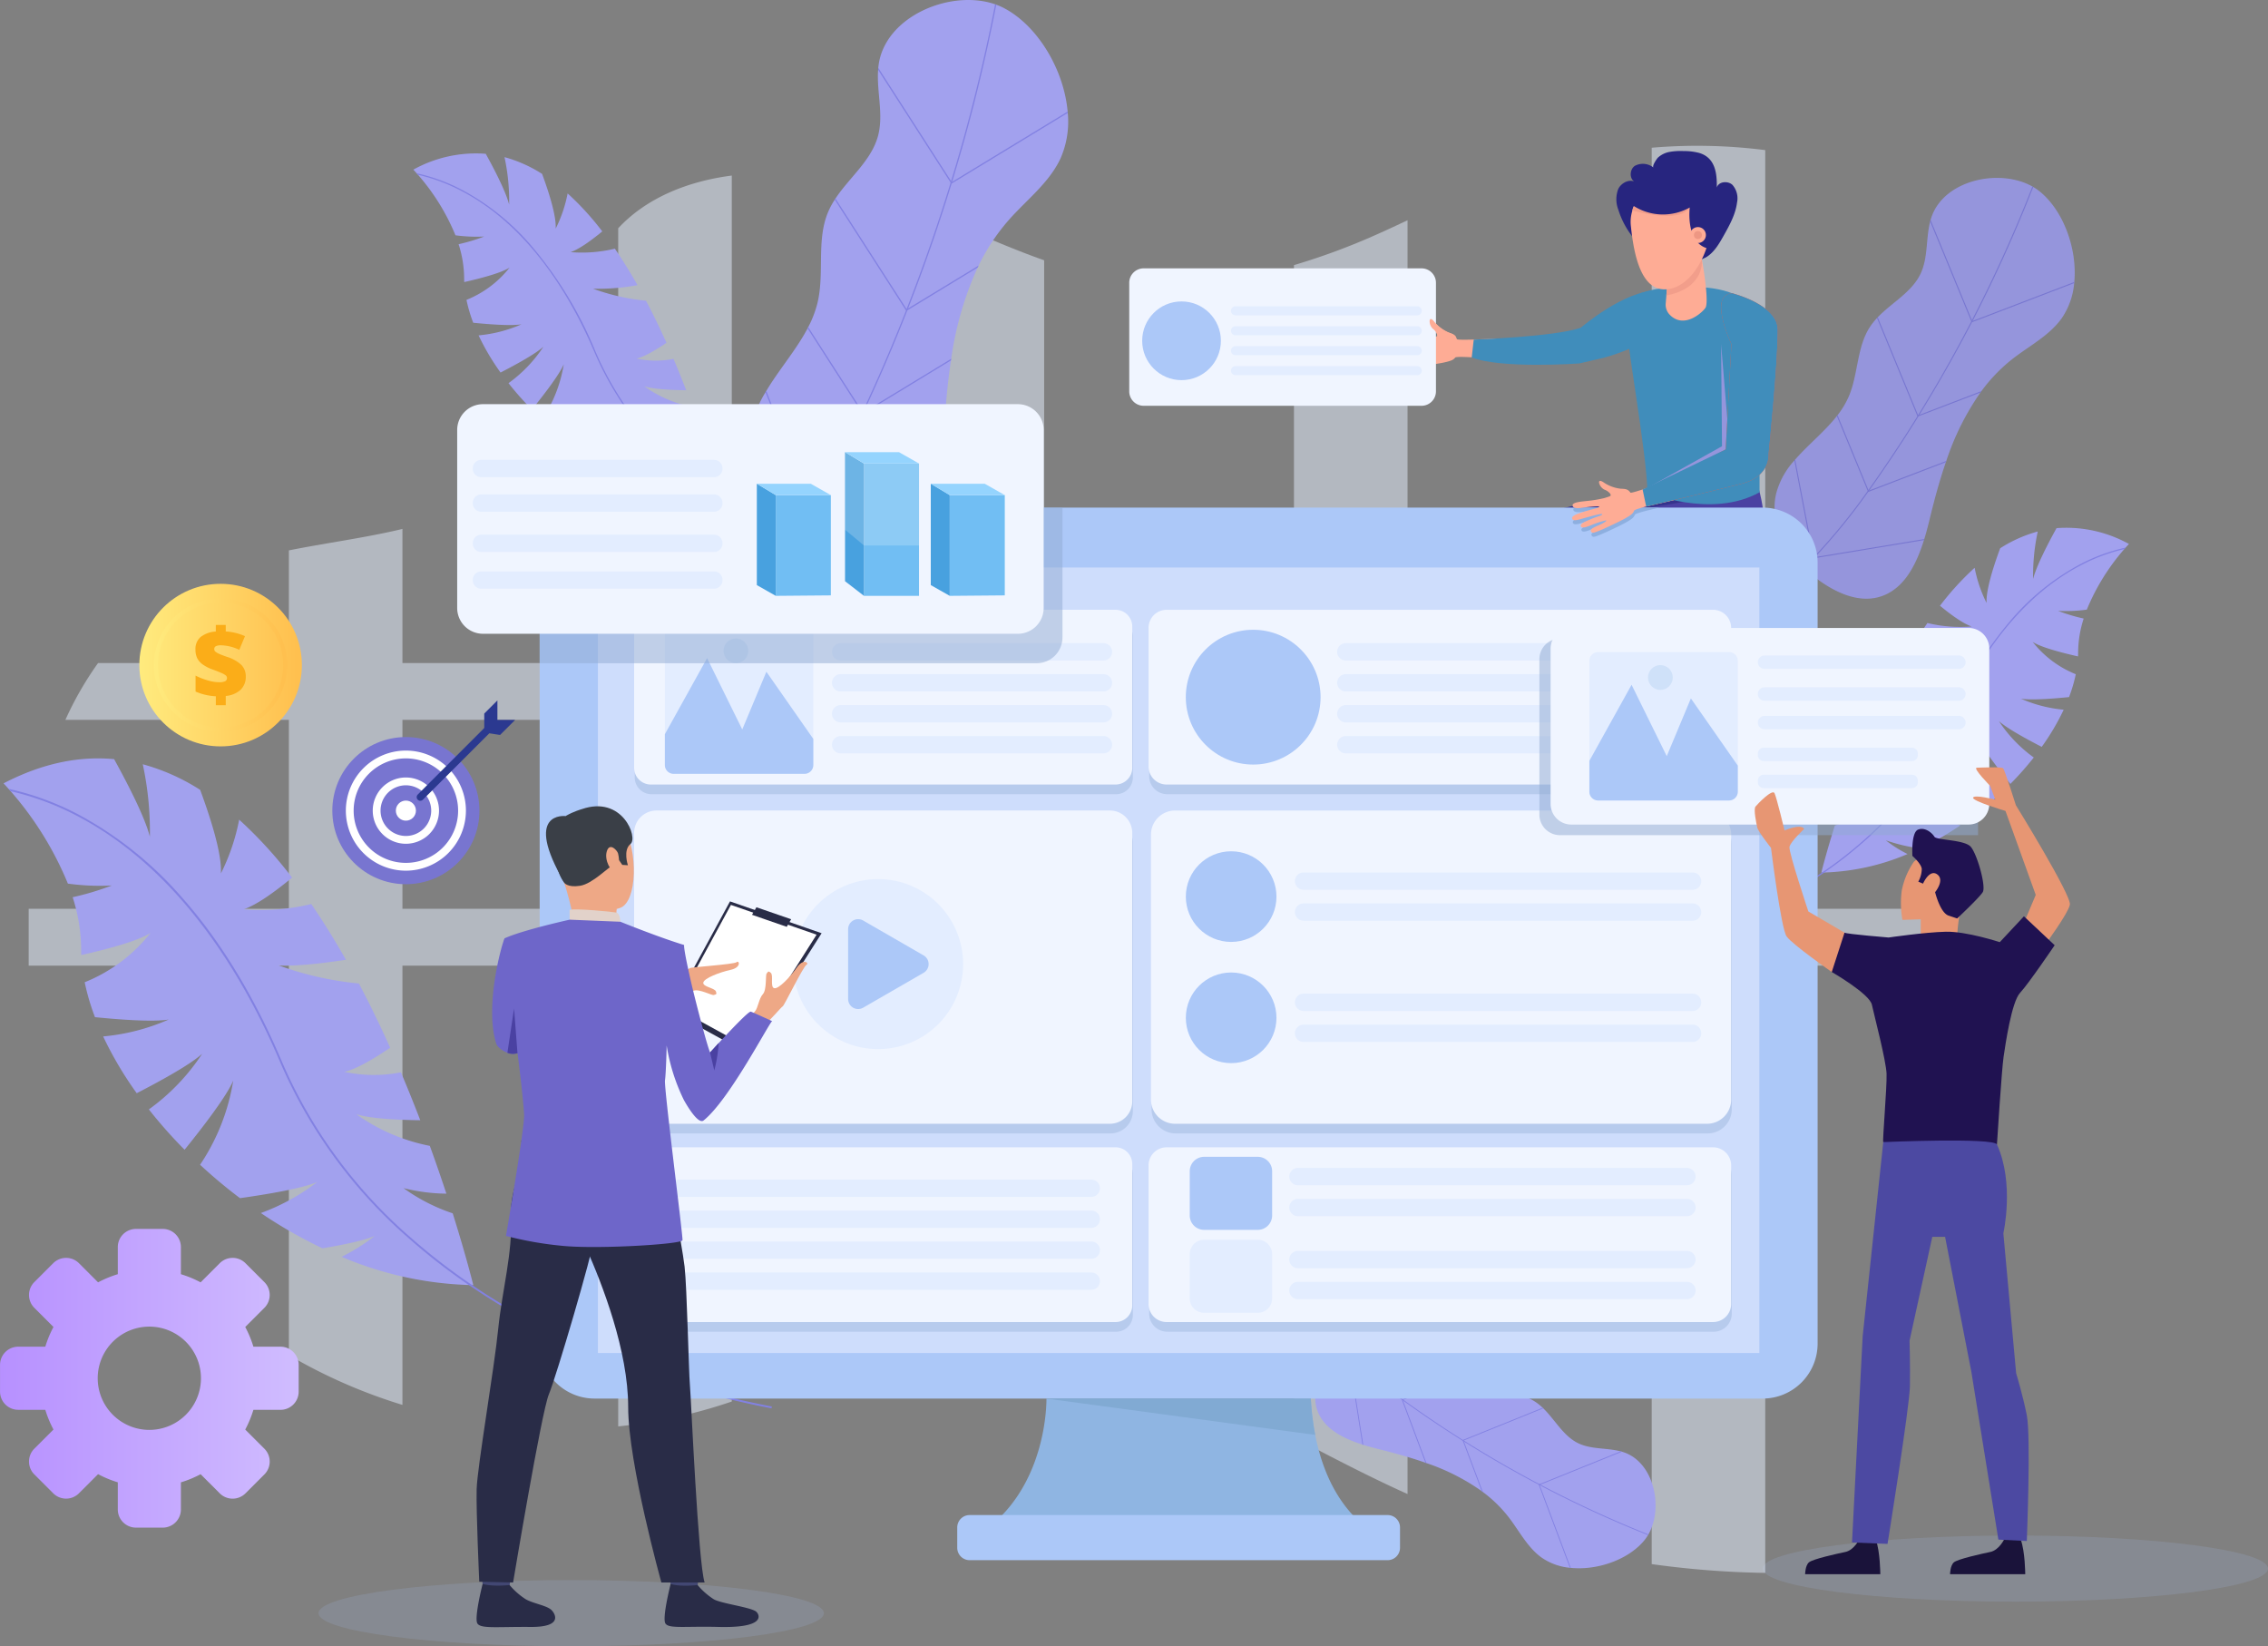 <svg xmlns="http://www.w3.org/2000/svg" xmlns:xlink="http://www.w3.org/1999/xlink" width="520.207" height="377.517" viewBox="0 0 520.207 377.517">
  <rect x="0" y="0" width="520.207" height="377.517" fill="#808080" stroke="none"/>
  <defs>
    <linearGradient id="linear-gradient" y1="0.5" x2="1" y2="0.5" gradientUnits="objectBoundingBox">
      <stop offset="0" stop-color="#b790ff"/>
      <stop offset="0.965" stop-color="#cfbbff"/>
    </linearGradient>
    <linearGradient id="linear-gradient-2" y1="0.5" x2="1" y2="0.5" gradientUnits="objectBoundingBox">
      <stop offset="0" stop-color="#ffeb7e"/>
      <stop offset="0.966" stop-color="#ffc04f"/>
    </linearGradient>
  </defs>
  <g id="Layer_2" transform="translate(-691.969 -423.375)">
    <g id="Grupo_1176" data-name="Grupo 1176" transform="translate(692.774 423.375)">
      <ellipse id="Elipse_119" data-name="Elipse 119" cx="57.952" cy="7.583" rx="57.952" ry="7.583" transform="translate(72.262 362.352)" fill="#a2b8e0" opacity="0.2"/>
      <ellipse id="Elipse_120" data-name="Elipse 120" cx="57.952" cy="7.583" rx="57.952" ry="7.583" transform="translate(403.497 352.125)" fill="#a2b8e0" opacity="0.2"/>
      <g id="Grupo_1110" data-name="Grupo 1110" transform="translate(5.773 33.44)" opacity="0.5">
        <path id="Caminho_1453" data-name="Caminho 1453" d="M794.008,562.474V763.358a121.928,121.928,0,0,1-26.05-11.419V567.4c7.862-1.573,15.91-2.666,23.731-4.383C792.463,562.847,793.235,562.673,794.008,562.474Z" transform="translate(-708.277 -474.626)" fill="#e6efff"/>
        <path id="Caminho_1454" data-name="Caminho 1454" d="M880.639,469.547V750.688c-1.665.56-3.331,1.093-5.01,1.584a117.986,117.986,0,0,1-21.04,4.119V481.632C861.024,474.7,870.473,470.852,880.639,469.547Z" transform="translate(-719.369 -462.727)" fill="#e6efff"/>
        <path id="Caminho_1455" data-name="Caminho 1455" d="M962.807,490.258V737.274a79.486,79.486,0,0,0-23.012-.719c-1.026.12-2.04.266-3.039.426V479.572C945.444,483.2,954.012,487.167,962.807,490.258Z" transform="translate(-729.889 -464.011)" fill="#e6efff"/>
        <path id="Caminho_1456" data-name="Caminho 1456" d="M1058.395,481.3V773.406c-8.728-3.918-17.376-8.448-26.051-12.979V491.586a151.436,151.436,0,0,0,19.028-7.048C1053.73,483.5,1056.058,482.4,1058.395,481.3Z" transform="translate(-742.128 -464.232)" fill="#e6efff"/>
        <path id="Caminho_1457" data-name="Caminho 1457" d="M1152.487,462.71V788.981a209.837,209.837,0,0,1-26.037-2.012V462.164A123.059,123.059,0,0,1,1152.487,462.71Z" transform="translate(-754.177 -461.726)" fill="#e6efff"/>
        <path id="Caminho_1458" data-name="Caminho 1458" d="M1133.2,597.759a62.065,62.065,0,0,0-2.346,13.018H709.171a76.064,76.064,0,0,1,7.488-13.018Z" transform="translate(-700.75 -479.143)" fill="#e6efff"/>
        <path id="Caminho_1459" data-name="Caminho 1459" d="M1143.845,675.414H699.513V662.383H1139.2Q1141.4,668.94,1143.845,675.414Z" transform="translate(-699.513 -487.418)" fill="#e6efff"/>
      </g>
      <g id="Grupo_1116" data-name="Grupo 1116" transform="translate(135.348)">
        <path id="Caminho_1460" data-name="Caminho 1460" d="M923.209,547.363c-5.2,2.36-11.352.934-16.566-1.4a37.345,37.345,0,0,1-5.52-3.063c-.079-.052-.157-.106-.236-.161-6.683-4.567-11.874-11.41-11.446-19.281a22.468,22.468,0,0,1,3.4-10.142c.062-.1.124-.209.185-.313,2.866-4.824,6.817-9.327,9.455-14.325.052-.1.1-.194.151-.292a25.056,25.056,0,0,0,2.119-5.526c1.655-6.832-.29-14.358,2.43-20.839a18.439,18.439,0,0,1,1.531-2.86c.055-.087.113-.174.169-.263,3.218-4.852,8.24-8.725,9.756-14.348,1.321-4.9-.329-10.095.023-15.146.01-.158.024-.317.038-.473s.034-.325.053-.489c1.406-11.32,16.538-17.61,26.746-14.086l0,0,.269.1a14.656,14.656,0,0,1,1.937.864c7.7,4.139,13.595,14.155,14.43,23.642.012.105.019.212.029.316a20.913,20.913,0,0,1-1.686,10.474c-2.633,5.617-7.835,9.5-11.928,14.169a46.544,46.544,0,0,0-6.831,10.349c-.079.157-.154.314-.232.473a75.243,75.243,0,0,0-6.052,20.908c-.016.121-.037.244-.056.365-.854,5.607-1.312,11.315-1.63,16.9-.1,1.862-.247,3.8-.477,5.737-.014.1-.023.21-.038.314C932.285,536.653,929.943,544.308,923.209,547.363Z" transform="translate(-853.402 -423.375)" fill="#a2a1ee"/>
        <g id="Grupo_1111" data-name="Grupo 1111" transform="translate(0 0.982)">
          <path id="Caminho_1461" data-name="Caminho 1461" d="M920.257,494.248c-.057.147-.116.293-.172.439q-3.641,9.276-7.741,18.367-1.093,2.422-2.278,4.948v0c-.072.156-.144.31-.219.464a170.363,170.363,0,0,1-11.536,20.966l-.261.4-.005,0q-1.07,1.618-2.207,3.209-1.388,1.953-2.877,3.856c-9.876,12.625-22.362,22.537-34.381,31.367-2.226,1.636-6.11,3.927-9.141,2.762a4.543,4.543,0,0,1-1.325-.794l.187-.214c2.975,2.554,7.614-.146,10.113-1.981,12-8.819,24.468-18.717,34.325-31.315q1.483-1.893,2.863-3.84,1.107-1.539,2.143-3.112c.066-.093.127-.189.192-.285a170.329,170.329,0,0,0,11.722-21.28c.05-.1.1-.2.145-.3q1.19-2.534,2.283-4.962,4.069-9.013,7.685-18.22l.127-.329q5.609-14.3,10.1-28.992c.037-.121.073-.239.11-.358a401.778,401.778,0,0,0,10.1-40.538l.268.1a400.824,400.824,0,0,1-10.122,40.62v0c-.042.133-.082.269-.126.4Q925.785,480.114,920.257,494.248Z" transform="translate(-848.114 -424.502)" fill="#8281e2"/>
        </g>
        <g id="Grupo_1112" data-name="Grupo 1112" transform="translate(65.255 15.554)">
          <path id="Caminho_1462" data-name="Caminho 1462" d="M966.455,451.559l-26.645,16.2-.059.037-.169-.264-16.63-25.85c.01-.158.023-.317.038-.473l16.7,25.965.15.235.094-.055v0l26.489-16.113C966.438,451.349,966.445,451.455,966.455,451.559Z" transform="translate(-922.951 -441.213)" fill="#8281e2"/>
        </g>
        <g id="Grupo_1113" data-name="Grupo 1113" transform="translate(55.306 45.52)">
          <path id="Caminho_1463" data-name="Caminho 1463" d="M944.549,490.951c-.079.157-.154.314-.232.473l-16.112,9.8-.243.147-.073-.118-16.348-25.414c.055-.087.113-.174.169-.263l16.306,25.348.037.055.325-.2Z" transform="translate(-911.541 -475.579)" fill="#8281e2"/>
        </g>
        <g id="Grupo_1114" data-name="Grupo 1114" transform="translate(49.074 75.008)">
          <path id="Caminho_1464" data-name="Caminho 1464" d="M937.294,517.027l-20.243,12.312-.012.009-.178-.275L904.394,509.69c.052-.1.1-.194.151-.292l12.461,19.371.124.194.14-.087v0l20.08-12.211C937.334,516.783,937.314,516.906,937.294,517.027Z" transform="translate(-904.394 -509.398)" fill="#8281e2"/>
        </g>
        <g id="Grupo_1115" data-name="Grupo 1115" transform="translate(39.434 89.627)">
          <path id="Caminho_1465" data-name="Caminho 1465" d="M933.734,542.123l-29.894,10.725-.005,0-.242.086-.052-.128-.007-.021-10.194-26.311c.062-.1.124-.209.185-.313l10.2,26.338.029.075.345-.124,29.672-10.642C933.759,541.913,933.749,542.02,933.734,542.123Z" transform="translate(-893.339 -526.163)" fill="#8281e2"/>
        </g>
      </g>
      <g id="Grupo_1122" data-name="Grupo 1122" transform="translate(287.445 273.84)">
        <path id="Caminho_1466" data-name="Caminho 1466" d="M1038.175,790.544c-.88-3.626.782-7.4,2.916-10.455a24.674,24.674,0,0,1,2.638-3.167c.043-.045.087-.087.132-.132,3.743-3.729,8.763-6.227,13.76-4.994a14.687,14.687,0,0,1,6.091,3.412c.059.054.119.105.18.158,2.745,2.425,5.151,5.508,8.036,7.808.055.045.112.09.168.133a16.359,16.359,0,0,0,3.286,2.033c4.181,1.893,9.245,1.562,13.07,4.095a12.051,12.051,0,0,1,1.649,1.331l.148.14c2.721,2.655,4.593,6.348,8.015,8.005,2.979,1.442,6.514,1.018,9.712,1.858.1.027.2.055.3.084s.2.06.307.093c7.089,2.279,9.281,12.752,5.777,18.87v0c-.031.055-.061.107-.094.16a9.371,9.371,0,0,1-.791,1.138c-3.592,4.437-10.734,7-16.922,6.377-.067-.005-.138-.014-.2-.019a13.665,13.665,0,0,1-6.513-2.357c-3.282-2.373-5.142-6.183-7.635-9.375a30.413,30.413,0,0,0-5.806-5.642c-.092-.07-.184-.138-.276-.207a49.1,49.1,0,0,0-12.673-6.428c-.076-.025-.152-.053-.228-.08-3.493-1.23-7.1-2.219-10.641-3.1-1.181-.294-2.407-.621-3.621-1-.065-.022-.132-.042-.2-.065C1043.938,797.669,1039.317,795.236,1038.175,790.544Z" transform="translate(-1024.516 -741.785)" fill="#a2a1ee"/>
        <g id="Grupo_1117" data-name="Grupo 1117">
          <path id="Caminho_1467" data-name="Caminho 1467" d="M1070.08,794.168l-.261-.164q-5.507-3.465-10.838-7.2-1.422-1-2.9-2.063h0c-.091-.065-.182-.129-.272-.2a111.4,111.4,0,0,1-12.042-9.953c-.074-.071-.149-.144-.221-.216v0q-.906-.883-1.789-1.807-1.084-1.126-2.124-2.315c-6.894-7.871-11.731-17.087-15.932-25.87-.778-1.627-1.774-4.4-.657-6.2a3.018,3.018,0,0,1,.671-.753l.114.147c-2,1.6-.833,4.9.04,6.727,4.195,8.771,9.025,17.973,15.9,25.829q1.035,1.181,2.115,2.3.854.9,1.734,1.754c.052.053.106.1.16.157a111.175,111.175,0,0,0,12.221,10.111l.178.129q1.479,1.07,2.906,2.067,5.284,3.708,10.749,7.147l.2.123q8.487,5.338,17.365,10.009l.215.115a261.881,261.881,0,0,0,24.772,11.415c-.031.055-.061.107-.094.16a261.6,261.6,0,0,1-24.821-11.438v0c-.079-.042-.163-.085-.245-.129Q1078.471,799.435,1070.08,794.168Z" transform="translate(-1022.545 -737.425)" fill="#8281e2"/>
        </g>
        <g id="Grupo_1118" data-name="Grupo 1118" transform="translate(64.663 58.985)">
          <path id="Caminho_1468" data-name="Caminho 1468" d="M1103.868,831.773l-7.15-19.064-.015-.042.19-.078,18.606-7.519c.1.027.2.055.3.084l-18.689,7.55-.169.067.024.066v0l7.108,18.952C1104.007,831.788,1103.938,831.779,1103.868,831.773Z" transform="translate(-1096.703 -805.071)" fill="#8281e2"/>
        </g>
        <g id="Grupo_1119" data-name="Grupo 1119" transform="translate(47.211 48.982)">
          <path id="Caminho_1469" data-name="Caminho 1469" d="M1081.355,812.931c-.092-.07-.184-.138-.276-.207l-4.325-11.528-.065-.173.084-.034,18.291-7.391.148.14-18.244,7.372-.04.016.087.234Z" transform="translate(-1076.689 -793.599)" fill="#8281e2"/>
        </g>
        <g id="Grupo_1120" data-name="Grupo 1120" transform="translate(33.265 41.389)">
          <path id="Caminho_1470" data-name="Caminho 1470" d="M1066.132,805.1l-5.433-14.482,0-.01.2-.079,13.951-5.637c.055.045.112.09.168.133l-13.941,5.634-.139.055.038.1h0l5.388,14.366C1066.28,805.156,1066.2,805.128,1066.132,805.1Z" transform="translate(-1060.695 -784.892)" fill="#8281e2"/>
        </g>
        <g id="Grupo_1121" data-name="Grupo 1121" transform="translate(20.98 33.424)">
          <path id="Caminho_1471" data-name="Caminho 1471" d="M1049.871,799.759l-3.239-20.48v0l-.025-.167.09-.017h.013l18.117-3.335c.059.054.12.105.18.158l-18.136,3.334-.052.01.037.236,3.213,20.328C1050,799.8,1049.932,799.783,1049.871,799.759Z" transform="translate(-1046.606 -775.757)" fill="#8281e2"/>
        </g>
      </g>
      <g id="Grupo_1128" data-name="Grupo 1128" transform="translate(369.844 40.794)">
        <path id="Caminho_1472" data-name="Caminho 1472" d="M1182.426,566.348c-4.465,1.117-9.128-.9-12.92-3.508a30.21,30.21,0,0,1-3.927-3.225c-.057-.054-.111-.108-.165-.163-4.632-4.587-7.756-10.759-6.276-16.933a18.077,18.077,0,0,1,4.159-7.542l.192-.221c2.969-3.407,6.751-6.4,9.564-9.98.055-.068.11-.14.163-.208a20.038,20.038,0,0,0,2.478-4.072c2.3-5.173,1.851-11.418,4.944-16.156a14.775,14.775,0,0,1,1.627-2.046l.172-.184c3.252-3.379,7.792-5.719,9.808-9.954,1.754-3.686,1.2-8.045,2.21-11.995.031-.124.065-.249.1-.371s.073-.252.113-.379c2.752-8.764,15.651-11.556,23.228-7.284h0c.067.039.133.077.2.117a11.592,11.592,0,0,1,1.41.964c5.5,4.395,8.72,13.182,8.008,20.82-.006.085-.016.17-.023.254a16.82,16.82,0,0,1-2.852,8.053c-2.9,4.07-7.583,6.4-11.5,9.5a37.46,37.46,0,0,0-6.911,7.21c-.086.114-.167.228-.251.343a60.536,60.536,0,0,0-7.824,15.686c-.03.093-.064.189-.1.281-1.489,4.319-2.679,8.775-3.739,13.152-.351,1.46-.745,2.973-1.208,4.475-.025.082-.049.164-.077.243C1191.163,559.177,1188.2,564.9,1182.426,566.348Z" transform="translate(-1122.385 -470.159)" fill="#9595dc"/>
        <g id="Grupo_1123" data-name="Grupo 1123" transform="translate(0 1.967)">
          <path id="Caminho_1473" data-name="Caminho 1473" d="M1186.649,524.782c-.066.11-.134.216-.2.323q-4.226,6.824-8.793,13.429-1.217,1.763-2.52,3.593l0,0-.24.338a137.346,137.346,0,0,1-12.175,14.938c-.089.091-.178.184-.265.276h0q-1.082,1.126-2.213,2.224-1.382,1.345-2.839,2.639c-9.651,8.57-20.98,14.614-31.779,19.869-2,.973-5.409,2.227-7.642.863a3.617,3.617,0,0,1-.935-.82l.178-.144c1.988,2.454,6.053.987,8.3-.1,10.784-5.249,22.1-11.285,31.728-19.836q1.448-1.287,2.823-2.63,1.1-1.061,2.148-2.155c.066-.065.128-.13.194-.2a137.07,137.07,0,0,0,12.369-15.163c.053-.075.106-.147.159-.22.873-1.222,1.715-2.426,2.527-3.6q4.528-6.55,8.726-13.321l.148-.242q6.512-10.512,12.2-21.5l.139-.268a323.41,323.41,0,0,0,13.872-30.654c.067.039.133.077.2.117a322.862,322.862,0,0,1-13.9,30.713l0,0c-.053.1-.1.2-.159.3Q1193.065,514.389,1186.649,524.782Z" transform="translate(-1117.043 -472.415)" fill="#7776d0"/>
        </g>
        <g id="Grupo_1124" data-name="Grupo 1124" transform="translate(72.069 9.631)">
          <path id="Caminho_1474" data-name="Caminho 1474" d="M1232.729,495.7l-23.455,8.98-.052.019-.1-.234-9.431-22.887c.031-.124.065-.249.1-.371l9.47,22.99.085.208.084-.03,0,0,23.318-8.928C1232.747,495.527,1232.738,495.613,1232.729,495.7Z" transform="translate(-1199.695 -481.204)" fill="#7776d0"/>
        </g>
        <g id="Grupo_1125" data-name="Grupo 1125" transform="translate(59.874 31.952)">
          <path id="Caminho_1475" data-name="Caminho 1475" d="M1209.671,523.735c-.086.114-.167.228-.251.343l-14.186,5.431-.213.082-.042-.1-9.271-22.5.172-.184,9.246,22.442.02.051.287-.11Z" transform="translate(-1185.709 -506.803)" fill="#7776d0"/>
        </g>
        <g id="Grupo_1126" data-name="Grupo 1126" transform="translate(50.664 54.409)">
          <path id="Caminho_1476" data-name="Caminho 1476" d="M1200.149,543.341l-17.82,6.825-.011,0-.1-.244-7.071-17.161c.055-.068.11-.14.163-.208l7.066,17.149.07.171.124-.048,0,0,17.675-6.767C1200.218,543.154,1200.183,543.249,1200.149,543.341Z" transform="translate(-1175.146 -532.557)" fill="#7776d0"/>
        </g>
        <g id="Grupo_1127" data-name="Grupo 1127" transform="translate(40.91 64.595)">
          <path id="Caminho_1477" data-name="Caminho 1477" d="M1193.694,562.707l-25.235,4.168h0l-.2.034-.022-.112,0-.017-4.266-22.32c.063-.073.127-.147.192-.221l4.267,22.343.012.062.293-.046,25.048-4.136C1193.746,562.545,1193.72,562.628,1193.694,562.707Z" transform="translate(-1163.96 -544.239)" fill="#7776d0"/>
        </g>
      </g>
      <g id="Grupo_1130" data-name="Grupo 1130" transform="translate(372.117 121.001)">
        <path id="Caminho_1478" data-name="Caminho 1478" d="M1171.07,641.234c.057,0,.116,0,.174,0,.165,0,.335,0,.5-.009a52.907,52.907,0,0,0,19.1-4.232,29.119,29.119,0,0,1-4.988-3.143,41.064,41.064,0,0,0,7.863,1.865h0a70.246,70.246,0,0,0,9.251-5.3,31.4,31.4,0,0,1-8.477-4.672c2.273,1,7.816,1.9,11.61,2.437a76.546,76.546,0,0,0,6-5.016,31.645,31.645,0,0,1-4.981-12.637c1.04,2.458,4.914,7.429,7.308,10.383a71.394,71.394,0,0,0,5.366-6.058,31.774,31.774,0,0,1-8.017-8.368c1.763,1.634,6.447,4.188,9.839,5.934a54.514,54.514,0,0,0,5.041-8.525,31.388,31.388,0,0,1-9.848-2.539c2.285.4,7.315.021,11.073-.354a33.909,33.909,0,0,0,1.547-5.244,23.928,23.928,0,0,1-9.885-7.407c1.893,1.237,6.667,2.482,10.4,3.323.017-.311.022-.622.022-.928a25.791,25.791,0,0,1,1.274-7.756,41.294,41.294,0,0,1-5.877-1.76,35.54,35.54,0,0,0,6.595-.283,49.712,49.712,0,0,1,8.6-13.88c.11-.127.212-.244.309-.35.475-.534.757-.822.757-.822a29.608,29.608,0,0,0-16.614-3.636c-2.426,4.405-4.692,8.952-5.369,11.657a47.8,47.8,0,0,1,1.067-10.888,31.073,31.073,0,0,0-8.621,3.844c-1.795,4.857-3.266,9.787-3.117,12.548a31.115,31.115,0,0,1-2.741-8.074,64.61,64.61,0,0,0-7.947,8.707c2.758,2.276,5.377,4.116,7.264,4.757a32.135,32.135,0,0,1-10.146-.793c-1.836,2.674-3.573,5.486-5.206,8.368a50.26,50.26,0,0,0,10.2.814,49.184,49.184,0,0,1-12.147,2.755c-1.69,3.193-3.253,6.438-4.7,9.647v0c2.6,1.755,5.247,3.293,6.9,3.612a21.049,21.049,0,0,1-8.51.08c-1.044,2.453-2.015,4.866-2.907,7.195,3.661-.05,7.679-.269,9.618-.92a28.284,28.284,0,0,1-11.052,4.763c-.928,2.548-1.755,4.96-2.488,7.179a27.752,27.752,0,0,0,6.439-.832,27.432,27.432,0,0,1-7.386,3.783v0C1172.108,636.987,1171.07,641.234,1171.07,641.234Z" transform="translate(-1126.234 -562.144)" fill="#a2a1ee"/>
        <g id="Grupo_1129" data-name="Grupo 1129" transform="translate(0 4.569)">
          <path id="Caminho_1479" data-name="Caminho 1479" d="M1119.65,660.138l.044.274a124.867,124.867,0,0,0,30.008-9.735,110.065,110.065,0,0,0,15.464-8.784,91.98,91.98,0,0,0,9.034-7.035,73.628,73.628,0,0,0,19.275-26.379c5.212-12.3,14.7-28.678,30.309-36.919a41.4,41.4,0,0,1,10.2-3.828c.11-.127.212-.244.309-.35a41.535,41.535,0,0,0-10.626,3.923,55.071,55.071,0,0,0-15.35,12.3,89.846,89.846,0,0,0-15.1,24.765,73.371,73.371,0,0,1-19.2,26.277,91.926,91.926,0,0,1-9.355,7.252,109.986,109.986,0,0,1-15.075,8.524A124.747,124.747,0,0,1,1119.65,660.138Z" transform="translate(-1119.65 -567.383)" fill="#8281e2"/>
        </g>
      </g>
      <g id="Grupo_1132" data-name="Grupo 1132" transform="translate(0 173.919)">
        <path id="Caminho_1480" data-name="Caminho 1480" d="M800.645,743.609c-.089,0-.177,0-.266-.005-.253,0-.512,0-.765-.013a80.771,80.771,0,0,1-29.172-6.464,44.029,44.029,0,0,0,7.616-4.8c-2.431,1.07-7.312,2.064-12.008,2.849h-.005a107.4,107.4,0,0,1-14.126-8.088,47.933,47.933,0,0,0,12.945-7.134c-3.472,1.528-11.936,2.907-17.73,3.722a116.121,116.121,0,0,1-9.156-7.658,48.324,48.324,0,0,0,7.607-19.3c-1.59,3.755-7.505,11.347-11.16,15.857a108.833,108.833,0,0,1-8.194-9.248,48.533,48.533,0,0,0,12.24-12.78c-2.692,2.5-9.844,6.395-15.024,9.064a83.2,83.2,0,0,1-7.7-13.022,47.916,47.916,0,0,0,15.038-3.878c-3.49.6-11.168.033-16.911-.539a51.718,51.718,0,0,1-2.362-8.009,36.506,36.506,0,0,0,15.1-11.312c-2.891,1.89-10.182,3.793-15.882,5.075-.024-.477-.033-.95-.033-1.417a39.447,39.447,0,0,0-1.945-11.845,63.1,63.1,0,0,0,8.974-2.688,54.073,54.073,0,0,1-10.071-.432,75.923,75.923,0,0,0-13.134-21.2c-.169-.194-.325-.371-.473-.534-.725-.814-1.156-1.254-1.156-1.254,9-4.68,17.464-6.3,25.371-5.553,3.705,6.724,7.164,13.671,8.2,17.8a73.061,73.061,0,0,0-1.629-16.629A47.554,47.554,0,0,1,738,630.047c2.738,7.417,4.988,14.945,4.759,19.161a47.487,47.487,0,0,0,4.185-12.329,98.911,98.911,0,0,1,12.135,13.294c-4.212,3.477-8.21,6.288-11.093,7.265a49.068,49.068,0,0,0,15.494-1.211c2.806,4.085,5.455,8.38,7.95,12.781-6.2.945-12.068,1.555-15.569,1.24a75.087,75.087,0,0,0,18.548,4.206c2.582,4.88,4.971,9.831,7.173,14.731v0c-3.974,2.68-8.012,5.03-10.531,5.514a32.108,32.108,0,0,0,12.995.123c1.595,3.748,3.075,7.43,4.438,10.987-5.591-.076-11.724-.407-14.687-1.4a43.2,43.2,0,0,0,16.877,7.275c1.418,3.889,2.68,7.575,3.8,10.961a42.161,42.161,0,0,1-9.831-1.27,41.806,41.806,0,0,0,11.278,5.777v0C799.057,737.123,800.645,743.609,800.645,743.609Z" transform="translate(-692.892 -622.833)" fill="#a2a1ee"/>
        <g id="Grupo_1131" data-name="Grupo 1131" transform="translate(1.156 6.98)">
          <path id="Caminho_1481" data-name="Caminho 1481" d="M869.288,772.477l-.066.418A190.537,190.537,0,0,1,823.4,758.029a167.732,167.732,0,0,1-23.616-13.414,140.282,140.282,0,0,1-13.8-10.74,112.463,112.463,0,0,1-29.434-40.282c-7.957-18.777-22.447-43.793-46.281-56.378a63.219,63.219,0,0,0-15.582-5.845c-.169-.194-.325-.371-.473-.534a63.5,63.5,0,0,1,16.227,5.99,84.1,84.1,0,0,1,23.439,18.784c8.91,10.021,16.67,22.747,23.058,37.818a112.027,112.027,0,0,0,29.32,40.126,140.091,140.091,0,0,0,14.287,11.074,167.891,167.891,0,0,0,23.019,13.018A190.235,190.235,0,0,0,869.288,772.477Z" transform="translate(-694.218 -630.837)" fill="#8281e2"/>
        </g>
      </g>
      <g id="Grupo_1134" data-name="Grupo 1134" transform="translate(93.993 35.158)">
        <path id="Caminho_1482" data-name="Caminho 1482" d="M871.25,542.785c-.058,0-.116,0-.174,0-.166,0-.334,0-.5-.007a52.971,52.971,0,0,1-19.1-4.233,29.134,29.134,0,0,0,4.986-3.144,41.11,41.11,0,0,1-7.863,1.866h0a70.435,70.435,0,0,1-9.251-5.3,31.428,31.428,0,0,0,8.477-4.673c-2.275,1-7.817,1.9-11.61,2.437a76.272,76.272,0,0,1-6-5.014,31.657,31.657,0,0,0,4.982-12.639c-1.042,2.458-4.916,7.429-7.308,10.383a71.216,71.216,0,0,1-5.366-6.056,31.783,31.783,0,0,0,8.016-8.37c-1.762,1.635-6.446,4.188-9.84,5.935a54.479,54.479,0,0,1-5.039-8.527,31.356,31.356,0,0,0,9.846-2.539c-2.285.4-7.313.023-11.074-.354a33.927,33.927,0,0,1-1.547-5.244,23.912,23.912,0,0,0,9.886-7.407c-1.893,1.237-6.668,2.484-10.4,3.324-.017-.311-.022-.621-.022-.928a25.822,25.822,0,0,0-1.274-7.756,41.571,41.571,0,0,0,5.877-1.76,35.569,35.569,0,0,1-6.595-.285,49.73,49.73,0,0,0-8.6-13.88c-.111-.127-.213-.242-.31-.35-.474-.533-.757-.821-.757-.821a29.576,29.576,0,0,1,16.614-3.636c2.426,4.4,4.691,8.952,5.369,11.657a47.9,47.9,0,0,0-1.066-10.89,31.164,31.164,0,0,1,8.621,3.844c1.793,4.857,3.265,9.787,3.116,12.548a31.138,31.138,0,0,0,2.741-8.074,64.7,64.7,0,0,1,7.945,8.707c-2.757,2.277-5.377,4.117-7.263,4.758a32.133,32.133,0,0,0,10.146-.793c1.837,2.673,3.572,5.487,5.2,8.369a50.36,50.36,0,0,1-10.2.813,49.2,49.2,0,0,0,12.147,2.755c1.691,3.193,3.255,6.438,4.7,9.647v0c-2.6,1.755-5.247,3.293-6.9,3.612a21.057,21.057,0,0,0,8.511.08c1.045,2.454,2.014,4.866,2.906,7.195-3.661-.05-7.679-.269-9.619-.92a28.324,28.324,0,0,0,11.053,4.764c.928,2.549,1.753,4.96,2.487,7.178a27.6,27.6,0,0,1-6.438-.832,27.413,27.413,0,0,0,7.385,3.783v0C870.212,538.54,871.25,542.785,871.25,542.785Z" transform="translate(-800.687 -463.696)" fill="#a2a1ee"/>
        <g id="Grupo_1133" data-name="Grupo 1133" transform="translate(0.758 4.568)">
          <path id="Caminho_1483" data-name="Caminho 1483" d="M916.2,561.69l-.044.274a124.863,124.863,0,0,1-30.007-9.735,110.01,110.01,0,0,1-15.464-8.782,92.051,92.051,0,0,1-9.035-7.035,73.657,73.657,0,0,1-19.276-26.379c-5.211-12.3-14.7-28.679-30.308-36.92a41.447,41.447,0,0,0-10.2-3.828c-.111-.127-.213-.242-.31-.35a41.585,41.585,0,0,1,10.628,3.923,55.063,55.063,0,0,1,15.348,12.3,89.865,89.865,0,0,1,15.1,24.765,73.382,73.382,0,0,0,19.2,26.277,91.523,91.523,0,0,0,9.355,7.252,109.948,109.948,0,0,0,15.076,8.524A124.545,124.545,0,0,0,916.2,561.69Z" transform="translate(-801.557 -468.935)" fill="#8281e2"/>
        </g>
      </g>
      <g id="Grupo_1175" data-name="Grupo 1175" transform="translate(104.058 34.628)">
        <g id="Grupo_1150" data-name="Grupo 1150" transform="translate(154.146)">
          <g id="Grupo_1147" data-name="Grupo 1147" transform="translate(60.561)">
            <g id="Grupo_1135" data-name="Grupo 1135" transform="translate(0 38.518)">
              <path id="Caminho_1484" data-name="Caminho 1484" d="M1061.748,517.705c-.069-.648,1.972-.664,3.014-.871s1.215-.375,1.077-.468a21.016,21.016,0,0,0-3.348.045c-.995.091-2.569.276-2.615-.418s1.551-.763,2.892-.924,2.636,0,2.638-.323-4.973-.326-5.344-.35-1.572-.024-1.6-.625,1.042-.693,1.6-.732,2.1-.077,3.4-.029,1.712.07,1.759-.138-2.915-.743-4-.9-2.04-.58-1.74-1.209,2.335-.133,3.515.072a26.939,26.939,0,0,0,4.048.514c.833-.046,1.6.083,1.508-.35h0c-.015-.1-.023-.176-.027-.228a2.948,2.948,0,0,0-1.017-1.29,2.415,2.415,0,0,1-.712-1.717c0-.532.321-.855,1.107.162a8.705,8.705,0,0,0,3.237,2.432c.948.347,1.583.487,1.918,1.529.111.341,7.958-.054,9.1-.158s.85,4.7-.087,4.7-9.042-.792-9.412-.306-.81.715-2.407,1.086c-.8.184-2.349.432-3.643.621,0,0-2.441.369-3.389.415S1061.818,518.353,1061.748,517.705Z" transform="translate(-1058.465 -507.262)" fill="#feac95"/>
            </g>
            <g id="Grupo_1136" data-name="Grupo 1136" transform="translate(18.002 32.096)">
              <path id="Caminho_1485" data-name="Caminho 1485" d="M1121.548,499.908c2.795.135,3.659,4.1,2.281,6.534-1.533,2.707-5.311,6.234-14.5,8.79l-5.562,1.29s-17.943,1.282-24.661-1.38l.461-4.089s18.531-.644,24.537-2.714C1104.109,508.34,1114.32,499.561,1121.548,499.908Z" transform="translate(-1079.11 -499.898)" fill="#408dbb"/>
            </g>
            <g id="Grupo_1140" data-name="Grupo 1140" transform="translate(32.759 122.773)">
              <path id="Caminho_1486" data-name="Caminho 1486" d="M1109.151,603.889s1.733,6.747,2.625,8.98c0,0,.356,3.463-3.746,4.2s-2.253-2.434-2.253-2.434,1.5-2.77-.638-10.027Z" transform="translate(-1097.2 -603.889)" fill="#f0a28d"/>
              <path id="Caminho_1487" data-name="Caminho 1487" d="M1096.048,621.805a.985.985,0,0,0,.031.127.623.623,0,0,0,.035.1.964.964,0,0,0,.049.113.547.547,0,0,0,.04.08c.022.044.051.09.077.133a1.121,1.121,0,0,0,.066.1,2.581,2.581,0,0,0,.193.254.718.718,0,0,0,.677.243l14.779-2.667-.247-1.086-.144-.637a9.844,9.844,0,0,0-.992-4.376c-3.7,4.155-5.733,1.4-5.814,1.28l0,0a.273.273,0,0,1-.015.052,1.026,1.026,0,0,1-.057.167,4.055,4.055,0,0,1-1.059,1.242c-.034.031-.072.06-.107.092-.229.191-.481.389-.751.588-.04.026-.078.053-.118.084-.235.167-.482.335-.735.5-.04.031-.081.055-.125.083a25.751,25.751,0,0,1-4.422,2.306q-.238.089-.432.149C1096.161,620.971,1095.978,621.391,1096.048,621.805Z" transform="translate(-1096.035 -605.208)" fill="#e1583f"/>
              <path id="Caminho_1488" data-name="Caminho 1488" d="M1098.344,623.267l13.938-2.515-.247-1.086-.144-.637c-.168-.083-.337-.17-.494-.264a5.763,5.763,0,0,0-2.2-.905,6.77,6.77,0,0,0-4.253,1.264,16.735,16.735,0,0,1-3.977,2.124c-.535.151-1.089.229-1.621.4a1.41,1.41,0,0,0-1.007.823,1.532,1.532,0,0,0-.023.546C1098.326,623.1,1098.335,623.185,1098.344,623.267Z" transform="translate(-1096.325 -605.673)" fill="#ca4332"/>
              <path id="Caminho_1489" data-name="Caminho 1489" d="M1096.048,622.542a.985.985,0,0,0,.031.127.623.623,0,0,0,.035.1.964.964,0,0,0,.049.113.547.547,0,0,0,.04.08c.022.044.051.09.077.133a1.121,1.121,0,0,0,.066.1,2.581,2.581,0,0,0,.193.254.718.718,0,0,0,.677.243l14.779-2.667-.247-1.086a6.343,6.343,0,0,0-.97.091c-1.249.188-2.488.514-3.72.775q-2.208.471-4.421.939c-1.617.342-3.41.66-4.835-.177-.133-.077-.265-.167-.394-.254q-.238.089-.432.149C1096.161,621.707,1095.978,622.127,1096.048,622.542Z" transform="translate(-1096.035 -605.944)" fill="#d4d4d4"/>
              <g id="Grupo_1137" data-name="Grupo 1137" transform="translate(7.53 11.717)">
                <path id="Caminho_1490" data-name="Caminho 1490" d="M1104.67,617.419a2.074,2.074,0,0,0,.66.576,1.072,1.072,0,0,0,.557.126h.009a.069.069,0,0,0,.057-.072.067.067,0,0,0-.073-.065,1,1,0,0,1-.568-.155,2.1,2.1,0,0,1-.533-.5C1104.74,617.357,1104.7,617.387,1104.67,617.419Z" transform="translate(-1104.67 -617.327)" fill="#fff"/>
              </g>
              <g id="Grupo_1138" data-name="Grupo 1138" transform="translate(6.658 12.397)">
                <path id="Caminho_1491" data-name="Caminho 1491" d="M1103.67,618.19a1.389,1.389,0,0,0,1.049.5h.011a.07.07,0,0,0,.055-.072.068.068,0,0,0-.072-.066,1.241,1.241,0,0,1-.926-.449A1.291,1.291,0,0,0,1103.67,618.19Z" transform="translate(-1103.67 -618.106)" fill="#fff"/>
              </g>
              <g id="Grupo_1139" data-name="Grupo 1139" transform="translate(5.795 12.98)">
                <path id="Caminho_1492" data-name="Caminho 1492" d="M1102.68,618.857a1.27,1.27,0,0,0,.872.337s.006,0,.009,0a.07.07,0,0,0-.017-.139,1.07,1.07,0,0,1-.74-.282A1.229,1.229,0,0,1,1102.68,618.857Z" transform="translate(-1102.68 -618.775)" fill="#fff"/>
              </g>
            </g>
            <g id="Grupo_1144" data-name="Grupo 1144" transform="translate(38.859 128.095)">
              <path id="Caminho_1493" data-name="Caminho 1493" d="M1119.228,610.049s.406,6.955.855,9.318c0,0-.316,3.467-4.484,3.406s-1.744-2.82-1.744-2.82,2-2.432,1.295-9.961Z" transform="translate(-1104.326 -609.992)" fill="#feac95"/>
              <path id="Caminho_1494" data-name="Caminho 1494" d="M1103.03,625.427a.92.92,0,0,0,.006.13.666.666,0,0,0,.016.106.92.92,0,0,0,.025.12.524.524,0,0,0,.024.087,1.531,1.531,0,0,0,.051.145.732.732,0,0,0,.046.109,2.284,2.284,0,0,0,.14.285.714.714,0,0,0,.617.367l15.014.218-.034-1.113-.018-.654a9.823,9.823,0,0,0-.135-4.485c-4.426,3.367-5.894.271-5.951.141l0,0c-.006.017-.015.031-.023.048a1.036,1.036,0,0,1-.089.151,4.035,4.035,0,0,1-1.277,1.017c-.038.023-.081.046-.124.07-.261.144-.546.29-.849.432-.046.019-.087.039-.132.059-.264.119-.538.236-.818.351-.045.021-.09.037-.138.056a25.839,25.839,0,0,1-4.782,1.416c-.167.027-.317.048-.453.062C1103.3,624.629,1103.039,625.007,1103.03,625.427Z" transform="translate(-1103.03 -611.368)" fill="#ef5e43"/>
              <path id="Caminho_1495" data-name="Caminho 1495" d="M1105.07,627.173l14.161.2-.034-1.113-.018-.654c-.148-.113-.3-.233-.434-.353a5.821,5.821,0,0,0-1.986-1.311,6.793,6.793,0,0,0-4.417.425,16.692,16.692,0,0,1-4.309,1.324c-.555.044-1.114.015-1.668.081a1.408,1.408,0,0,0-1.146.616,1.513,1.513,0,0,0-.127.531C1105.087,627.006,1105.079,627.089,1105.07,627.173Z" transform="translate(-1103.291 -611.751)" fill="#d84835"/>
              <path id="Caminho_1496" data-name="Caminho 1496" d="M1103.03,625.976a.919.919,0,0,0,.006.13.667.667,0,0,0,.016.106.924.924,0,0,0,.025.12.524.524,0,0,0,.024.087c.014.047.031.1.051.145a.734.734,0,0,0,.046.109,2.28,2.28,0,0,0,.14.285.714.714,0,0,0,.617.367l15.014.218-.034-1.113a6.17,6.17,0,0,0-.97-.1c-1.261-.055-2.538.026-3.8.047-1.5.027-3.013.049-4.518.074-1.652.026-3.474-.005-4.712-1.1-.116-.1-.228-.215-.338-.325-.167.027-.317.048-.453.062C1103.3,625.178,1103.039,625.556,1103.03,625.976Z" transform="translate(-1103.03 -611.918)" fill="#e2e2e2"/>
              <g id="Grupo_1141" data-name="Grupo 1141" transform="translate(8.293 10.729)">
                <path id="Caminho_1497" data-name="Caminho 1497" d="M1112.54,622.366a2.078,2.078,0,0,0,.538.693,1.068,1.068,0,0,0,.522.229h.009a.067.067,0,0,0,.07-.06.07.07,0,0,0-.06-.078,1,1,0,0,1-.527-.26,2.124,2.124,0,0,1-.428-.594A1.3,1.3,0,0,0,1112.54,622.366Z" transform="translate(-1112.54 -622.296)" fill="#fff"/>
              </g>
              <g id="Grupo_1142" data-name="Grupo 1142" transform="translate(7.307 11.231)">
                <path id="Caminho_1498" data-name="Caminho 1498" d="M1111.41,622.931a1.388,1.388,0,0,0,.931.7h.012a.07.07,0,0,0,.01-.139,1.235,1.235,0,0,1-.822-.619Z" transform="translate(-1111.41 -622.872)" fill="#fff"/>
              </g>
              <g id="Grupo_1143" data-name="Grupo 1143" transform="translate(6.357 11.642)">
                <path id="Caminho_1499" data-name="Caminho 1499" d="M1110.32,623.4a1.256,1.256,0,0,0,.792.5.008.008,0,0,0,.007,0,.07.07,0,0,0,.072-.06.07.07,0,0,0-.06-.078,1.084,1.084,0,0,1-.672-.418Z" transform="translate(-1110.32 -623.343)" fill="#fff"/>
              </g>
            </g>
            <path id="Caminho_1500" data-name="Caminho 1500" d="M1124.2,552.382s-22.763,3.042-28.962,6.2-.676,14.312-.676,14.312l9.806,30.025,4.911-.518s-2.772-30.634-6.378-35.142c0,0,26.257,1.127,34.484-3.043S1124.2,552.382,1124.2,552.382Z" transform="translate(-1062.796 -474.521)" fill="#35338c"/>
            <path id="Caminho_1501" data-name="Caminho 1501" d="M1149.13,551.477s5.634,18.031-5.86,17.806-14.2-.451-20.286-2.254c0,0,.677,35.838-3.155,41.246h-5.185l-1.8-42.824s-1.352-7.889,7.438-8.79S1149.13,551.477,1149.13,551.477Z" transform="translate(-1065.417 -474.405)" fill="#4a41a2"/>
            <path id="Caminho_1502" data-name="Caminho 1502" d="M1131.345,498.905s-11.95,0-11.95,5.34,5.148,33.262,5.148,41.682c0,0,14.706,6.159,25.737,0V508.968S1152.115,497.675,1131.345,498.905Z" transform="translate(-1066.266 -467.662)" fill="#408dbb"/>
            <path id="Caminho_1503" data-name="Caminho 1503" d="M1142.16,513.875l.209,23.417-17.509,9.785.384.778,18.965-9.306Z" transform="translate(-1066.966 -469.591)" fill="#9595dc"/>
            <path id="Caminho_1504" data-name="Caminho 1504" d="M1144.556,500.486s10.5,2.573,10.5,8.4c0,8.133-2.1,28.464-2.1,28.464s.526,5.116-6.164,6.821-21.906,5.247-21.906,5.247l-.787-3.017,19.02-10.1,1.312-24.137S1139.045,500.88,1144.556,500.486Z" transform="translate(-1066.868 -467.877)" fill="#ef5e43"/>
            <g id="Grupo_1146" data-name="Grupo 1146" transform="translate(51.165)">
              <path id="Caminho_1505" data-name="Caminho 1505" d="M1117.611,476.582a6.621,6.621,0,0,1-.043-4.748c.691-1.466,2.609-2.425,4.01-1.611-1.468-.47-1.476-2.841-.208-3.719a3.9,3.9,0,0,1,4.319.4c-.46-.325.745-2.043.98-2.281a5.346,5.346,0,0,1,2.7-1.328,14.124,14.124,0,0,1,3.188-.194,13.568,13.568,0,0,1,3.62.438c3.641,1.1,4.076,4.618,4.009,7.923.414-1.391,2.525-1.6,3.588-.61a4.676,4.676,0,0,1,1.056,4.051c-.346,2.726-1.719,5.2-3.064,7.595-1.044,1.857-2.158,3.794-3.968,4.918a10.378,10.378,0,0,1-6.035,1.165C1124.9,488.236,1119.634,483.012,1117.611,476.582Z" transform="translate(-1117.143 -463.088)" fill="#27257f"/>
              <path id="Caminho_1506" data-name="Caminho 1506" d="M1138.421,491.532s1.679,9.21.888,11.047c-.311.723-4.818,5.281-8.3,1.653a3.293,3.293,0,0,1-.878-2.555c.121-1.456.334-3.982.574-6.507Z" transform="translate(-1118.805 -466.73)" fill="#feac95"/>
              <path id="Caminho_1507" data-name="Caminho 1507" d="M1138.435,491.533s.993,6.527-8.137,8.343l.262-3.266A12.65,12.65,0,0,0,1138.435,491.533Z" transform="translate(-1118.827 -466.73)" fill="#f29e8b"/>
              <path id="Caminho_1508" data-name="Caminho 1508" d="M1129.725,469.76a5.384,5.384,0,0,0-4.16,1.457c-2.013,1.9-5.06,5.539-4.615,9.822.655,6.322,2.289,16.042,9.177,14.46s10.508-13.44,8.925-18.036C1137.686,473.513,1134.495,470.18,1129.725,469.76Z" transform="translate(-1117.625 -463.94)" fill="#feac95"/>
              <path id="Caminho_1509" data-name="Caminho 1509" d="M1134.515,477.9s-7.774,2.529-12.8-.3c0,0-.126-.046-.381.969C1121.339,478.568,1132.108,481.822,1134.515,477.9Z" transform="translate(-1117.68 -464.946)" fill="#f29e8b"/>
              <path id="Caminho_1510" data-name="Caminho 1510" d="M1121.23,476.165a12.57,12.57,0,0,0,13.275.63s-1.229,9.5,5.612,9.576c0,0,4.155-12.354-4.633-16.1S1121.465,471.393,1121.23,476.165Z" transform="translate(-1117.666 -463.837)" fill="#27257f"/>
              <g id="Grupo_1145" data-name="Grupo 1145" transform="translate(16.89 17.442)">
                <circle id="Elipse_121" data-name="Elipse 121" cx="1.829" cy="1.829" r="1.829" fill="#feac95"/>
                <circle id="Elipse_122" data-name="Elipse 122" cx="0.915" cy="0.915" r="0.915" transform="translate(0.914 0.914)" fill="#ed9783"/>
              </g>
            </g>
          </g>
          <g id="Grupo_1149" data-name="Grupo 1149" transform="translate(0 26.909)">
            <path id="Caminho_1511" data-name="Caminho 1511" d="M1056.064,525.469H992.313a3.311,3.311,0,0,1-3.3-3.3V497.25a3.31,3.31,0,0,1,3.3-3.3h63.751a3.311,3.311,0,0,1,3.3,3.3v24.916A3.312,3.312,0,0,1,1056.064,525.469Z" transform="translate(-989.011 -493.949)" fill="#f0f5ff"/>
            <circle id="Elipse_123" data-name="Elipse 123" cx="9.025" cy="9.025" r="9.025" transform="translate(2.972 7.587)" fill="#acc8f8"/>
            <g id="Grupo_1148" data-name="Grupo 1148" transform="translate(23.332 8.696)">
              <path id="Caminho_1512" data-name="Caminho 1512" d="M1058.5,506h-41.688a1.039,1.039,0,0,1-1.039-1.039h0a1.04,1.04,0,0,1,1.039-1.039H1058.5a1.04,1.04,0,0,1,1.04,1.039h0A1.042,1.042,0,0,1,1058.5,506Z" transform="translate(-1015.769 -503.922)" fill="#e3edff"/>
              <path id="Caminho_1513" data-name="Caminho 1513" d="M1058.5,511.246h-41.688a1.038,1.038,0,0,1-1.039-1.039h0a1.039,1.039,0,0,1,1.039-1.039H1058.5a1.04,1.04,0,0,1,1.04,1.039h0A1.04,1.04,0,0,1,1058.5,511.246Z" transform="translate(-1015.769 -504.594)" fill="#e3edff"/>
              <path id="Caminho_1514" data-name="Caminho 1514" d="M1058.5,516.492h-41.688a1.038,1.038,0,0,1-1.039-1.039h0a1.04,1.04,0,0,1,1.039-1.039H1058.5a1.04,1.04,0,0,1,1.04,1.039h0A1.04,1.04,0,0,1,1058.5,516.492Z" transform="translate(-1015.769 -505.265)" fill="#e3edff"/>
              <path id="Caminho_1515" data-name="Caminho 1515" d="M1058.5,521.739h-41.688a1.039,1.039,0,0,1-1.039-1.04h0a1.04,1.04,0,0,1,1.039-1.039H1058.5a1.041,1.041,0,0,1,1.04,1.039h0A1.041,1.041,0,0,1,1058.5,521.739Z" transform="translate(-1015.769 -505.937)" fill="#e3edff"/>
            </g>
          </g>
          <path id="Caminho_1516" data-name="Caminho 1516" d="M1068.745,509.491a2.969,2.969,0,0,1,1.018,1.291c0,.049.011.128.025.228a.245.245,0,0,1-.005.13,11.724,11.724,0,0,0,4.323.322c-.364-.65-.936-.8-1.73-1.094a8.707,8.707,0,0,1-3.237-2.431c-.786-1.018-1.1-.695-1.106-.162A2.46,2.46,0,0,0,1068.745,509.491Z" transform="translate(-999.129 -468.745)" fill="#feac95"/>
        </g>
        <g id="Grupo_1162" data-name="Grupo 1162" transform="translate(18.916 81.773)">
          <g id="Grupo_1151" data-name="Grupo 1151">
            <path id="Caminho_1517" data-name="Caminho 1517" d="M1127.048,569.472V748.58a12.606,12.606,0,0,1-12.6,12.609H846.528a12.606,12.606,0,0,1-12.6-12.609V569.472a12.6,12.6,0,0,1,12.6-12.6H1114.44A12.605,12.605,0,0,1,1127.048,569.472Z" transform="translate(-833.924 -556.869)" fill="#acc8f8"/>
            <rect id="Retângulo_682" data-name="Retângulo 682" width="266.409" height="180.135" transform="translate(13.357 13.734)" fill="#ceddfc"/>
            <path id="Caminho_1518" data-name="Caminho 1518" d="M1041.421,822.594H949.016c16.366-10.343,15.885-31.4,15.885-31.4h60.642a62.106,62.106,0,0,0,1.008,8.332C1030.2,818.29,1041.421,822.594,1041.421,822.594Z" transform="translate(-848.66 -586.871)" fill="#8fb5e2"/>
            <path id="Caminho_1519" data-name="Caminho 1519" d="M1042.485,832.173H946.614a2.843,2.843,0,0,1-2.844-2.843v-4.661a2.844,2.844,0,0,1,2.844-2.843h95.87a2.844,2.844,0,0,1,2.844,2.843v4.661A2.844,2.844,0,0,1,1042.485,832.173Z" transform="translate(-847.988 -590.793)" fill="#acc8f8"/>
            <path id="Caminho_1520" data-name="Caminho 1520" d="M1028.887,799.524l-61.65-8.332h60.642A61.691,61.691,0,0,0,1028.887,799.524Z" transform="translate(-850.993 -586.871)" fill="#81aad3"/>
          </g>
          <g id="Grupo_1152" data-name="Grupo 1152" transform="translate(21.809 25.654)">
            <path id="Caminho_1521" data-name="Caminho 1521" d="M969.35,626.361H862.772a3.837,3.837,0,0,1-3.837-3.837v-32.4a3.836,3.836,0,0,1,3.837-3.837H969.351a3.837,3.837,0,0,1,3.837,3.837v32.4A3.837,3.837,0,0,1,969.35,626.361Z" transform="translate(-858.935 -586.29)" fill="#b7cbed"/>
            <path id="Caminho_1522" data-name="Caminho 1522" d="M968.05,710.912H864.073a5.138,5.138,0,0,1-5.138-5.138V644.212a5.138,5.138,0,0,1,5.138-5.138H968.05a5.138,5.138,0,0,1,5.138,5.138v61.563A5.138,5.138,0,0,1,968.05,710.912Z" transform="translate(-858.935 -593.048)" fill="#b7cbed"/>
            <path id="Caminho_1523" data-name="Caminho 1523" d="M1122.423,710.913h-121.99a5.545,5.545,0,0,1-5.545-5.545V644.621a5.545,5.545,0,0,1,5.545-5.545h121.99a5.545,5.545,0,0,1,5.544,5.545v60.747A5.545,5.545,0,0,1,1122.423,710.913Z" transform="translate(-876.342 -593.049)" fill="#b7cbed"/>
            <path id="Caminho_1524" data-name="Caminho 1524" d="M1123.736,626.361H998.4a4.149,4.149,0,0,1-4.148-4.15V590.441a4.149,4.149,0,0,1,4.148-4.151h125.335a4.15,4.15,0,0,1,4.15,4.151v31.771A4.149,4.149,0,0,1,1123.736,626.361Z" transform="translate(-876.26 -586.29)" fill="#b7cbed"/>
            <path id="Caminho_1525" data-name="Caminho 1525" d="M969.35,767.726H862.772a3.837,3.837,0,0,1-3.837-3.837v-32.4a3.836,3.836,0,0,1,3.837-3.836H969.351a3.837,3.837,0,0,1,3.837,3.836v32.4A3.837,3.837,0,0,1,969.35,767.726Z" transform="translate(-858.935 -604.39)" fill="#b7cbed"/>
            <path id="Caminho_1526" data-name="Caminho 1526" d="M1123.736,767.726H998.4a4.149,4.149,0,0,1-4.148-4.151V731.8a4.149,4.149,0,0,1,4.148-4.15h125.335a4.15,4.15,0,0,1,4.15,4.15v31.771A4.149,4.149,0,0,1,1123.736,767.726Z" transform="translate(-876.26 -604.39)" fill="#b7cbed"/>
          </g>
          <g id="Grupo_1153" data-name="Grupo 1153" transform="translate(21.67 23.439)">
            <path id="Caminho_1527" data-name="Caminho 1527" d="M969.192,623.819H862.614a3.837,3.837,0,0,1-3.837-3.837v-32.4a3.836,3.836,0,0,1,3.837-3.837H969.193a3.837,3.837,0,0,1,3.837,3.837v32.4A3.839,3.839,0,0,1,969.192,623.819Z" transform="translate(-858.776 -583.75)" fill="#f0f5ff"/>
            <path id="Caminho_1528" data-name="Caminho 1528" d="M967.892,708.371H863.914a5.138,5.138,0,0,1-5.138-5.138V641.671a5.138,5.138,0,0,1,5.138-5.138H967.891a5.138,5.138,0,0,1,5.138,5.138v61.563A5.138,5.138,0,0,1,967.892,708.371Z" transform="translate(-858.776 -590.508)" fill="#f0f5ff"/>
            <path id="Caminho_1529" data-name="Caminho 1529" d="M1122.263,708.372h-121.99a5.545,5.545,0,0,1-5.545-5.545V642.08a5.544,5.544,0,0,1,5.545-5.545h121.99a5.544,5.544,0,0,1,5.543,5.545v60.747A5.543,5.543,0,0,1,1122.263,708.372Z" transform="translate(-876.183 -590.508)" fill="#f0f5ff"/>
            <path id="Caminho_1530" data-name="Caminho 1530" d="M1123.577,623.819H998.241a4.149,4.149,0,0,1-4.149-4.149V587.9a4.149,4.149,0,0,1,4.149-4.151h125.334a4.15,4.15,0,0,1,4.149,4.151v31.771A4.149,4.149,0,0,1,1123.577,623.819Z" transform="translate(-876.102 -583.75)" fill="#f0f5ff"/>
            <path id="Caminho_1531" data-name="Caminho 1531" d="M969.192,765.184H862.614a3.837,3.837,0,0,1-3.837-3.837v-32.4a3.836,3.836,0,0,1,3.837-3.836H969.193a3.836,3.836,0,0,1,3.837,3.836v32.4A3.837,3.837,0,0,1,969.192,765.184Z" transform="translate(-858.776 -601.85)" fill="#f0f5ff"/>
            <path id="Caminho_1532" data-name="Caminho 1532" d="M1123.577,765.183H998.241a4.149,4.149,0,0,1-4.149-4.149V729.264a4.149,4.149,0,0,1,4.149-4.15h125.334a4.15,4.15,0,0,1,4.149,4.15v31.771A4.149,4.149,0,0,1,1123.577,765.183Z" transform="translate(-876.102 -601.85)" fill="#f0f5ff"/>
          </g>
          <g id="Grupo_1154" data-name="Grupo 1154" transform="translate(28.721 27.006)">
            <path id="Caminho_1533" data-name="Caminho 1533" d="M900.907,589.857v30.01a2.018,2.018,0,0,1-2.017,2.018H868.879a2.018,2.018,0,0,1-2.017-2.018v-30.01a2.017,2.017,0,0,1,2.017-2.017H898.89A2.017,2.017,0,0,1,900.907,589.857Z" transform="translate(-866.862 -587.84)" fill="#e3edff"/>
            <path id="Caminho_1534" data-name="Caminho 1534" d="M900.907,614.988v5.983a2.018,2.018,0,0,1-2.017,2.018H868.879a2.018,2.018,0,0,1-2.017-2.018V613.9l9.685-17.447,8.066,16.367,5.534-13.242Z" transform="translate(-866.862 -588.943)" fill="#acc8f8"/>
            <circle id="Elipse_124" data-name="Elipse 124" cx="2.843" cy="2.843" r="2.843" transform="translate(13.448 3)" fill="#cfe1f9"/>
          </g>
          <g id="Grupo_1155" data-name="Grupo 1155" transform="translate(67.047 31.095)">
            <path id="Caminho_1535" data-name="Caminho 1535" d="M973.086,596.5H912.8a1.985,1.985,0,0,1-1.984-1.985h0a1.984,1.984,0,0,1,1.984-1.985h60.287a1.985,1.985,0,0,1,1.985,1.985h0A1.984,1.984,0,0,1,973.086,596.5Z" transform="translate(-910.816 -592.53)" fill="#e3edff"/>
            <path id="Caminho_1536" data-name="Caminho 1536" d="M973.086,604.641H912.8a1.983,1.983,0,0,1-1.984-1.984h0a1.982,1.982,0,0,1,1.984-1.983h60.287a1.983,1.983,0,0,1,1.985,1.983h0A1.983,1.983,0,0,1,973.086,604.641Z" transform="translate(-910.816 -593.573)" fill="#e3edff"/>
            <path id="Caminho_1537" data-name="Caminho 1537" d="M973.086,612.782H912.8a1.984,1.984,0,0,1-1.984-1.985h0a1.983,1.983,0,0,1,1.984-1.983h60.287a1.984,1.984,0,0,1,1.985,1.983h0A1.983,1.983,0,0,1,973.086,612.782Z" transform="translate(-910.816 -594.615)" fill="#e3edff"/>
            <path id="Caminho_1538" data-name="Caminho 1538" d="M973.086,620.924H912.8a1.984,1.984,0,0,1-1.984-1.985h0a1.983,1.983,0,0,1,1.984-1.983h60.287a1.984,1.984,0,0,1,1.985,1.983h0A1.983,1.983,0,0,1,973.086,620.924Z" transform="translate(-910.816 -595.658)" fill="#e3edff"/>
          </g>
          <g id="Grupo_1156" data-name="Grupo 1156" transform="translate(182.921 31.095)">
            <path id="Caminho_1539" data-name="Caminho 1539" d="M1125.229,596.5h-79.54a1.986,1.986,0,0,1-1.984-1.985h0a1.985,1.985,0,0,1,1.984-1.985h79.54a1.985,1.985,0,0,1,1.985,1.985h0A1.981,1.981,0,0,1,1125.229,596.5Z" transform="translate(-1043.705 -592.53)" fill="#e3edff"/>
            <path id="Caminho_1540" data-name="Caminho 1540" d="M1125.229,604.641h-79.54a1.984,1.984,0,0,1-1.984-1.984h0a1.983,1.983,0,0,1,1.984-1.983h79.54a1.983,1.983,0,0,1,1.985,1.983h0A1.98,1.98,0,0,1,1125.229,604.641Z" transform="translate(-1043.705 -593.573)" fill="#e3edff"/>
            <path id="Caminho_1541" data-name="Caminho 1541" d="M1125.229,612.782h-79.54a1.984,1.984,0,0,1-1.984-1.985h0a1.983,1.983,0,0,1,1.984-1.983h79.54a1.984,1.984,0,0,1,1.985,1.983h0A1.98,1.98,0,0,1,1125.229,612.782Z" transform="translate(-1043.705 -594.615)" fill="#e3edff"/>
            <path id="Caminho_1542" data-name="Caminho 1542" d="M1125.229,620.924h-79.54a1.984,1.984,0,0,1-1.984-1.985h0a1.983,1.983,0,0,1,1.984-1.983h79.54a1.984,1.984,0,0,1,1.985,1.983h0A1.981,1.981,0,0,1,1125.229,620.924Z" transform="translate(-1043.705 -595.658)" fill="#e3edff"/>
          </g>
          <g id="Grupo_1157" data-name="Grupo 1157" transform="translate(29.839 154.106)">
            <path id="Caminho_1543" data-name="Caminho 1543" d="M964.831,737.571h-94.7a1.985,1.985,0,0,1-1.985-1.985h0a1.984,1.984,0,0,1,1.985-1.983h94.7a1.984,1.984,0,0,1,1.985,1.983h0A1.983,1.983,0,0,1,964.831,737.571Z" transform="translate(-868.145 -733.604)" fill="#e3edff"/>
            <path id="Caminho_1544" data-name="Caminho 1544" d="M964.831,745.713h-94.7a1.985,1.985,0,0,1-1.985-1.985h0a1.984,1.984,0,0,1,1.985-1.983h94.7a1.984,1.984,0,0,1,1.985,1.983h0A1.984,1.984,0,0,1,964.831,745.713Z" transform="translate(-868.145 -734.646)" fill="#e3edff"/>
            <path id="Caminho_1545" data-name="Caminho 1545" d="M964.831,753.855h-94.7a1.984,1.984,0,0,1-1.985-1.983h0a1.984,1.984,0,0,1,1.985-1.985h94.7a1.985,1.985,0,0,1,1.985,1.985h0A1.983,1.983,0,0,1,964.831,753.855Z" transform="translate(-868.145 -735.689)" fill="#e3edff"/>
            <path id="Caminho_1546" data-name="Caminho 1546" d="M964.831,762h-94.7a1.984,1.984,0,0,1-1.985-1.983h0a1.984,1.984,0,0,1,1.985-1.985h94.7a1.985,1.985,0,0,1,1.985,1.985h0A1.983,1.983,0,0,1,964.831,762Z" transform="translate(-868.145 -736.731)" fill="#e3edff"/>
          </g>
          <circle id="Elipse_125" data-name="Elipse 125" cx="19.494" cy="19.494" r="19.494" transform="translate(58.142 85.193)" fill="#e3edff"/>
          <path id="Caminho_1547" data-name="Caminho 1547" d="M932.376,673.421l-13.855-8a2.3,2.3,0,0,0-3.454,1.994v16a2.3,2.3,0,0,0,3.454,1.994l13.855-8A2.3,2.3,0,0,0,932.376,673.421Z" transform="translate(-844.313 -570.728)" fill="#acc8f8"/>
          <circle id="Elipse_126" data-name="Elipse 126" cx="15.456" cy="15.456" r="15.456" transform="translate(148.207 28.018)" fill="#acc8f8"/>
          <g id="Grupo_1158" data-name="Grupo 1158" transform="translate(148.214 78.816)">
            <circle id="Elipse_127" data-name="Elipse 127" cx="10.393" cy="10.393" r="10.393" fill="#acc8f8"/>
            <path id="Caminho_1548" data-name="Caminho 1548" d="M1123.807,656.8h-89.226a1.983,1.983,0,0,1-1.984-1.983h0a1.983,1.983,0,0,1,1.984-1.985h89.226a1.984,1.984,0,0,1,1.985,1.985h0A1.98,1.98,0,0,1,1123.807,656.8Z" transform="translate(-1007.575 -647.972)" fill="#e3edff"/>
            <path id="Caminho_1549" data-name="Caminho 1549" d="M1123.807,664.939h-89.226a1.983,1.983,0,0,1-1.984-1.983h0a1.983,1.983,0,0,1,1.984-1.985h89.226a1.984,1.984,0,0,1,1.985,1.985h0A1.98,1.98,0,0,1,1123.807,664.939Z" transform="translate(-1007.575 -649.014)" fill="#e3edff"/>
          </g>
          <g id="Grupo_1159" data-name="Grupo 1159" transform="translate(148.214 106.611)">
            <circle id="Elipse_128" data-name="Elipse 128" cx="10.393" cy="10.393" r="10.393" fill="#acc8f8"/>
            <path id="Caminho_1550" data-name="Caminho 1550" d="M1123.807,688.676h-89.226a1.983,1.983,0,0,1-1.984-1.984h0a1.983,1.983,0,0,1,1.984-1.984h89.226a1.984,1.984,0,0,1,1.985,1.984h0A1.981,1.981,0,0,1,1123.807,688.676Z" transform="translate(-1007.575 -679.849)" fill="#e3edff"/>
            <path id="Caminho_1551" data-name="Caminho 1551" d="M1123.807,696.817h-89.226a1.983,1.983,0,0,1-1.984-1.983h0a1.983,1.983,0,0,1,1.984-1.985h89.226a1.984,1.984,0,0,1,1.985,1.985h0A1.98,1.98,0,0,1,1123.807,696.817Z" transform="translate(-1007.575 -680.891)" fill="#e3edff"/>
          </g>
          <g id="Grupo_1160" data-name="Grupo 1160" transform="translate(149.112 148.881)">
            <path id="Caminho_1552" data-name="Caminho 1552" d="M1020.547,744.362h-12.33a3.3,3.3,0,0,1-3.286-3.287V730.9a3.3,3.3,0,0,1,3.286-3.287h12.325a3.3,3.3,0,0,1,3.286,3.287v10.175A3.3,3.3,0,0,1,1020.547,744.362Z" transform="translate(-1004.931 -727.612)" fill="#acc8f8"/>
            <path id="Caminho_1553" data-name="Caminho 1553" d="M1122.327,734.505H1033.1a1.984,1.984,0,0,1-1.985-1.984h0a1.984,1.984,0,0,1,1.985-1.984h89.226a1.983,1.983,0,0,1,1.983,1.984h0A1.983,1.983,0,0,1,1122.327,734.505Z" transform="translate(-1008.284 -727.987)" fill="#e3edff"/>
            <path id="Caminho_1554" data-name="Caminho 1554" d="M1122.327,742.646H1033.1a1.984,1.984,0,0,1-1.985-1.983h0a1.984,1.984,0,0,1,1.985-1.985h89.226a1.983,1.983,0,0,1,1.983,1.985h0A1.983,1.983,0,0,1,1122.327,742.646Z" transform="translate(-1008.284 -729.029)" fill="#e3edff"/>
          </g>
          <g id="Grupo_1161" data-name="Grupo 1161" transform="translate(149.112 167.906)">
            <path id="Caminho_1555" data-name="Caminho 1555" d="M1020.547,766.179h-12.33a3.3,3.3,0,0,1-3.286-3.287V752.716a3.3,3.3,0,0,1,3.286-3.286h12.325a3.3,3.3,0,0,1,3.286,3.286v10.176A3.3,3.3,0,0,1,1020.547,766.179Z" transform="translate(-1004.931 -749.43)" fill="#e3edff"/>
            <path id="Caminho_1556" data-name="Caminho 1556" d="M1122.327,756.322H1033.1a1.985,1.985,0,0,1-1.985-1.985h0a1.983,1.983,0,0,1,1.985-1.983h89.226a1.982,1.982,0,0,1,1.983,1.983h0A1.983,1.983,0,0,1,1122.327,756.322Z" transform="translate(-1008.284 -749.804)" fill="#e3edff"/>
            <path id="Caminho_1557" data-name="Caminho 1557" d="M1122.327,764.464H1033.1a1.985,1.985,0,0,1-1.985-1.985h0a1.984,1.984,0,0,1,1.985-1.983h89.226a1.983,1.983,0,0,1,1.983,1.983h0A1.984,1.984,0,0,1,1122.327,764.464Z" transform="translate(-1008.284 -750.847)" fill="#e3edff"/>
          </g>
        </g>
        <g id="Grupo_1163" data-name="Grupo 1163" transform="translate(255.879 81.773)">
          <path id="Caminho_1558" data-name="Caminho 1558" d="M1125.6,556.869c-2.53.575-5.551,1.3-5.677,1.651-.217.564-.566.914-1.984,1.723-.7.41-2.11,1.091-3.292,1.645,0,0-2.216,1.052-3.108,1.374s-1.313.514-1.563-.084,1.684-1.2,2.615-1.7,1.053-.7.892-.753a20.017,20.017,0,0,0-3.175,1.008c-.926.371-2.372,1-2.616.355s1.258-1.175,2.494-1.713,2.51-.76,2.415-1.071-4.831,1.12-5.191,1.209-1.5.425-1.7-.139.792-.959,1.313-1.158,1.983-.676,3.23-1.008,1.651-.426,1.634-.636-2.985.133-4.067.294-2.11.032-2.005-.654a.529.529,0,0,1,.276-.344H1125.6Z" transform="translate(-1105.681 -556.869)" fill="#8dafe0"/>
        </g>
        <g id="Grupo_1165" data-name="Grupo 1165" transform="translate(255.715 32.609)">
          <g id="Grupo_1164" data-name="Grupo 1164" transform="translate(0 42.932)">
            <path id="Caminho_1559" data-name="Caminho 1559" d="M1109.781,561.331c-.252-.6,1.689-1.2,2.62-1.7s1.05-.707.89-.755a20.687,20.687,0,0,0-3.177,1.008c-.922.374-2.366,1-2.612.354s1.257-1.174,2.489-1.713,2.513-.759,2.42-1.067-4.832,1.121-5.192,1.205-1.507.432-1.7-.135.792-.96,1.311-1.155,1.984-.68,3.232-1.008,1.651-.427,1.635-.637-2.991.133-4.068.289-2.112.037-2.005-.65,2.188-.8,3.37-.945a26.908,26.908,0,0,0,4.006-.676c.78-.283,1.543-.383,1.334-.767h0c-.042-.092-.072-.164-.091-.21a2.972,2.972,0,0,0-1.342-.938,2.4,2.4,0,0,1-1.173-1.429c-.15-.507.058-.908,1.1-.164a8.651,8.651,0,0,0,3.784,1.383c1,.058,1.648.008,2.269.9.2.293,7.566-2.344,8.628-2.774s2.162,4.23,1.271,4.5-8.843,1.85-9.056,2.42-.566.916-1.98,1.728c-.707.406-2.113,1.088-3.292,1.643,0,0-2.219,1.055-3.11,1.372S1110.033,561.929,1109.781,561.331Z" transform="translate(-1105.493 -549.722)" fill="#feac95"/>
          </g>
          <path id="Caminho_1560" data-name="Caminho 1560" d="M1144.55,500.486s10.5,2.573,10.5,8.4c0,8.133-2.1,28.464-2.1,28.464s.526,5.116-6.164,6.821-21.906,5.247-21.906,5.247l-.825-3.913,19.058-9.2,1.311-24.137S1139.039,500.88,1144.55,500.486Z" transform="translate(-1107.87 -500.486)" fill="#408dbb"/>
        </g>
        <path id="Caminho_1561" data-name="Caminho 1561" d="M1197.525,636.4h-95.9a4.736,4.736,0,0,1-4.723-4.723V596.039a4.736,4.736,0,0,1,4.723-4.723H1192.8a4.736,4.736,0,0,1,4.723,4.723Z" transform="translate(-848.679 -479.506)" fill="#90abd3" opacity="0.5"/>
        <g id="Grupo_1168" data-name="Grupo 1168" transform="translate(250.796 109.376)">
          <g id="Grupo_1167" data-name="Grupo 1167">
            <path id="Caminho_1562" data-name="Caminho 1562" d="M1195.749,633.607h-91.174a4.737,4.737,0,0,1-4.723-4.724V593.248a4.737,4.737,0,0,1,4.723-4.723h91.174a4.737,4.737,0,0,1,4.723,4.723v35.635A4.74,4.74,0,0,1,1195.749,633.607Z" transform="translate(-1099.852 -588.525)" fill="#f0f5ff"/>
            <g id="Grupo_1166" data-name="Grupo 1166" transform="translate(8.889 5.519)">
              <path id="Caminho_1563" data-name="Caminho 1563" d="M1144.091,596.871v30.01a2.017,2.017,0,0,1-2.017,2.017h-30.01a2.018,2.018,0,0,1-2.018-2.017v-30.01a2.017,2.017,0,0,1,2.018-2.017h30.01A2.013,2.013,0,0,1,1144.091,596.871Z" transform="translate(-1110.046 -594.854)" fill="#e3edff"/>
              <path id="Caminho_1564" data-name="Caminho 1564" d="M1144.091,622v5.983a2.017,2.017,0,0,1-2.017,2.017h-30.01a2.018,2.018,0,0,1-2.018-2.017v-7.068l9.685-17.447,8.066,16.366,5.535-13.241Z" transform="translate(-1110.046 -595.957)" fill="#acc8f8"/>
              <circle id="Elipse_129" data-name="Elipse 129" cx="2.843" cy="2.843" r="2.843" transform="translate(13.449 2.999)" fill="#cfe1f9"/>
            </g>
            <path id="Caminho_1565" data-name="Caminho 1565" d="M1200.488,598.835H1155.9a1.537,1.537,0,0,1-1.532-1.533h0a1.536,1.536,0,0,1,1.532-1.532h44.587a1.536,1.536,0,0,1,1.532,1.532h0A1.534,1.534,0,0,1,1200.488,598.835Z" transform="translate(-1106.832 -589.453)" fill="#e3edff"/>
            <path id="Caminho_1566" data-name="Caminho 1566" d="M1200.488,607.2H1155.9a1.536,1.536,0,0,1-1.532-1.532h0a1.536,1.536,0,0,1,1.532-1.532h44.587a1.537,1.537,0,0,1,1.532,1.532h0A1.532,1.532,0,0,1,1200.488,607.2Z" transform="translate(-1106.832 -590.523)" fill="#e3edff"/>
            <path id="Caminho_1567" data-name="Caminho 1567" d="M1200.488,614.716H1155.9a1.536,1.536,0,0,1-1.532-1.531h0a1.536,1.536,0,0,1,1.532-1.533h44.587a1.537,1.537,0,0,1,1.532,1.533h0A1.532,1.532,0,0,1,1200.488,614.716Z" transform="translate(-1106.832 -591.486)" fill="#e3edff"/>
            <path id="Caminho_1568" data-name="Caminho 1568" d="M1189.728,623.079h-34.012a1.347,1.347,0,0,1-1.344-1.344v-.375a1.348,1.348,0,0,1,1.344-1.345h34.012a1.348,1.348,0,0,1,1.344,1.345v.375A1.346,1.346,0,0,1,1189.728,623.079Z" transform="translate(-1106.833 -592.557)" fill="#e3edff"/>
            <path id="Caminho_1569" data-name="Caminho 1569" d="M1189.728,630.195h-34.012a1.349,1.349,0,0,1-1.344-1.345v-.376a1.348,1.348,0,0,1,1.344-1.344h34.012a1.348,1.348,0,0,1,1.344,1.344v.376A1.349,1.349,0,0,1,1189.728,630.195Z" transform="translate(-1106.833 -593.468)" fill="#e3edff"/>
          </g>
        </g>
        <path id="Caminho_1570" data-name="Caminho 1570" d="M953.842,556.869v29.789a5.916,5.916,0,0,1-5.9,5.9H833.924V569.472a12.6,12.6,0,0,1,12.6-12.6Z" transform="translate(-815.008 -475.096)" fill="#90abd3" opacity="0.5"/>
        <g id="Grupo_1174" data-name="Grupo 1174" transform="translate(0 58.056)">
          <g id="Grupo_1173" data-name="Grupo 1173">
            <path id="Caminho_1571" data-name="Caminho 1571" d="M818.131,582.323h122.72a5.918,5.918,0,0,0,5.9-5.9V535.57a5.918,5.918,0,0,0-5.9-5.9H818.131a5.918,5.918,0,0,0-5.9,5.9v40.851A5.919,5.919,0,0,0,818.131,582.323Z" transform="translate(-812.23 -529.669)" fill="#f0f5ff"/>
            <g id="Grupo_1169" data-name="Grupo 1169" transform="translate(68.732 18.249)">
              <path id="Caminho_1572" data-name="Caminho 1572" d="M896.039,576.689l12.628-.109V553.586H896.039Z" transform="translate(-891.693 -550.981)" fill="#71bef3"/>
              <path id="Caminho_1573" data-name="Caminho 1573" d="M895.4,553.2l-4.346-2.605v23.246l4.346,2.462Z" transform="translate(-891.055 -550.598)" fill="#48a1df"/>
              <path id="Caminho_1574" data-name="Caminho 1574" d="M903.436,550.6l4.593,2.605H895.4l-4.346-2.605Z" transform="translate(-891.055 -550.598)" fill="#95d4fe"/>
            </g>
            <g id="Grupo_1170" data-name="Grupo 1170" transform="translate(108.628 18.249)">
              <path id="Caminho_1575" data-name="Caminho 1575" d="M941.793,576.689l12.628-.109V553.586H941.793Z" transform="translate(-937.447 -550.981)" fill="#71bef3"/>
              <path id="Caminho_1576" data-name="Caminho 1576" d="M941.155,553.2l-4.346-2.605v23.246l4.346,2.462Z" transform="translate(-936.809 -550.598)" fill="#48a1df"/>
              <path id="Caminho_1577" data-name="Caminho 1577" d="M949.191,550.6l4.592,2.605H941.155l-4.346-2.605Z" transform="translate(-936.809 -550.598)" fill="#95d4fe"/>
            </g>
            <g id="Grupo_1171" data-name="Grupo 1171" transform="translate(88.957 11.006)">
              <rect id="Retângulo_683" data-name="Retângulo 683" width="12.628" height="30.346" transform="translate(4.347 2.605)" fill="#71bef3"/>
              <path id="Caminho_1578" data-name="Caminho 1578" d="M918.6,544.9l-4.347-2.605v29.588l4.347,3.363Z" transform="translate(-914.249 -542.291)" fill="#48a1df"/>
              <path id="Caminho_1579" data-name="Caminho 1579" d="M926.632,542.291l4.592,2.605H918.6l-4.347-2.605Z" transform="translate(-914.249 -542.291)" fill="#95d4fe"/>
              <rect id="Retângulo_684" data-name="Retângulo 684" width="12.628" height="18.794" transform="translate(4.347 2.605)" fill="#fff" opacity="0.2"/>
              <path id="Caminho_1580" data-name="Caminho 1580" d="M918.6,544.9l-4.347-2.605v17.778l4.347,3.621Z" transform="translate(-914.249 -542.291)" fill="#fff" opacity="0.2"/>
            </g>
            <g id="Grupo_1172" data-name="Grupo 1172" transform="translate(3.577 12.776)">
              <path id="Caminho_1581" data-name="Caminho 1581" d="M818.256,548.286h53.43a1.929,1.929,0,0,0,1.924-1.923v-.119a1.93,1.93,0,0,0-1.924-1.924h-53.43a1.93,1.93,0,0,0-1.924,1.924v.119A1.929,1.929,0,0,0,818.256,548.286Z" transform="translate(-816.332 -544.321)" fill="#e3edff"/>
              <path id="Caminho_1582" data-name="Caminho 1582" d="M818.256,557.372h53.43a1.929,1.929,0,0,0,1.924-1.923v-.118a1.93,1.93,0,0,0-1.924-1.924h-53.43a1.93,1.93,0,0,0-1.924,1.924v.118A1.929,1.929,0,0,0,818.256,557.372Z" transform="translate(-816.332 -545.484)" fill="#e3edff"/>
              <path id="Caminho_1583" data-name="Caminho 1583" d="M818.256,567.959h53.43a1.929,1.929,0,0,0,1.924-1.923v-.118A1.929,1.929,0,0,0,871.686,564h-53.43a1.929,1.929,0,0,0-1.924,1.923v.118A1.929,1.929,0,0,0,818.256,567.959Z" transform="translate(-816.332 -546.84)" fill="#e3edff"/>
              <path id="Caminho_1584" data-name="Caminho 1584" d="M818.256,577.62h53.43a1.93,1.93,0,0,0,1.924-1.924v-.117a1.93,1.93,0,0,0-1.924-1.924h-53.43a1.93,1.93,0,0,0-1.924,1.924v.117A1.93,1.93,0,0,0,818.256,577.62Z" transform="translate(-816.332 -548.077)" fill="#e3edff"/>
            </g>
          </g>
        </g>
      </g>
    </g>
    <path id="Caminho_1585" data-name="Caminho 1585" d="M756.3,773.581h-6.211a24.769,24.769,0,0,0-1.87-4.521l4.39-4.39a4.174,4.174,0,0,0,0-5.9l-4.335-4.334a4.174,4.174,0,0,0-5.9,0l-4.39,4.39a24.749,24.749,0,0,0-4.521-1.87v-6.212a4.173,4.173,0,0,0-4.172-4.173h-6.131a4.173,4.173,0,0,0-4.172,4.173v6.211a24.768,24.768,0,0,0-4.521,1.87l-4.39-4.39a4.173,4.173,0,0,0-5.9,0l-4.335,4.334a4.174,4.174,0,0,0,0,5.9l4.39,4.39a24.808,24.808,0,0,0-1.87,4.521h-6.211a4.173,4.173,0,0,0-4.173,4.174v6.128a4.174,4.174,0,0,0,4.173,4.173h6.211a24.861,24.861,0,0,0,1.87,4.521l-4.39,4.39a4.174,4.174,0,0,0,0,5.9l4.335,4.334a4.173,4.173,0,0,0,5.9,0l4.39-4.389a24.68,24.68,0,0,0,4.521,1.869V810.9a4.174,4.174,0,0,0,4.172,4.174h6.131a4.173,4.173,0,0,0,4.172-4.174v-6.211a24.708,24.708,0,0,0,4.521-1.87l4.39,4.39a4.174,4.174,0,0,0,5.9,0l4.335-4.335a4.174,4.174,0,0,0,0-5.9l-4.39-4.39a24.833,24.833,0,0,0,1.87-4.521H756.3a4.174,4.174,0,0,0,4.173-4.173v-6.128A4.173,4.173,0,0,0,756.3,773.581ZM726.221,792.66a11.841,11.841,0,1,1,11.841-11.841A11.841,11.841,0,0,1,726.221,792.66Z" transform="translate(0 -41.381)" fill="url(#linear-gradient)"/>
    <g id="Layer_3" transform="translate(801.281 608.273)">
      <g id="Grupo_1199" data-name="Grupo 1199">
        <g id="Grupo_1177" data-name="Grupo 1177" transform="translate(44.467 21.811)">
          <path id="Caminho_1586" data-name="Caminho 1586" d="M868.328,685.564l17.3,9.51L903,667.735l-21.012-7.3Z" transform="translate(-868.328 -660.437)" fill="#292c47"/>
        </g>
        <g id="Grupo_1178" data-name="Grupo 1178" transform="translate(45.563 22.617)">
          <path id="Caminho_1587" data-name="Caminho 1587" d="M869.585,684.862l16.179,8.893,16.246-25.568-19.65-6.827Z" transform="translate(-869.585 -661.361)" fill="#fff"/>
        </g>
        <g id="Grupo_1179" data-name="Grupo 1179" transform="translate(39.639 35.653)">
          <path id="Caminho_1588" data-name="Caminho 1588" d="M862.791,681.994s3.011-1.439,4.333-2.192,4.722-1.787,5-2.033,10.078-.849,10.673-1.363,1.173,1.2-1.368,1.759-6.077,1.917-6.269,2.911,2.61,1.228,2.893,2.046-.079.635-.481.81-3.334-1.449-4.623-.988-3.261-.177-4.25.161-5.794,1.955-5.794,1.955Z" transform="translate(-862.791 -676.311)" fill="#eea886"/>
        </g>
        <g id="Grupo_1180" data-name="Grupo 1180" transform="translate(59.762 35.682)">
          <path id="Caminho_1589" data-name="Caminho 1589" d="M888.717,693.68s2.53-2.277,3.754-3.228,3.522-3.754,3.859-3.917,4.726-9.167,5.441-9.528-.677-1.573-2.19.6-4.173,4.981-5.185,4.776-.141-2.937-.8-3.523-.629-.172-.95.138.067,3.707-.87,4.742-1.1,3.142-1.806,3.942-4.1,4.7-4.1,4.7Z" transform="translate(-885.869 -676.345)" fill="#eea886"/>
        </g>
        <g id="Grupo_1181" data-name="Grupo 1181" transform="translate(0.94 174.217)">
          <path id="Caminho_1590" data-name="Caminho 1590" d="M825.6,835.712s-.547,3.8-.616,4.369-6.087-.337-6.087-.337l-.487-4.521S824.849,835.177,825.6,835.712Z" transform="translate(-818.41 -835.222)" fill="#424773"/>
        </g>
        <g id="Grupo_1182" data-name="Grupo 1182" transform="translate(0 178.335)">
          <path id="Caminho_1591" data-name="Caminho 1591" d="M824.912,840.2a16.228,16.228,0,0,0,3.751,3.286c1.845,1,4.743,1.393,5.833,2.426.787.745,2.867,3.954-4.793,3.89s-11.354.453-12.174-.777,1.188-9.082,1.188-9.082S820.53,840.6,824.912,840.2Z" transform="translate(-817.332 -839.945)" fill="#292c47"/>
        </g>
        <g id="Grupo_1183" data-name="Grupo 1183" transform="translate(44.066 174.217)">
          <path id="Caminho_1592" data-name="Caminho 1592" d="M875.058,835.712s-.547,3.8-.616,4.369-6.087-.337-6.087-.337l-.487-4.521S874.306,835.177,875.058,835.712Z" transform="translate(-867.868 -835.222)" fill="#424773"/>
        </g>
        <g id="Grupo_1184" data-name="Grupo 1184" transform="translate(43.126 178.336)">
          <path id="Caminho_1593" data-name="Caminho 1593" d="M874.369,840.2a16.228,16.228,0,0,0,3.751,3.286c1.844,1,8.632,1.817,9.722,2.85.787.746,2.1,3.746-8.682,3.466-7.657-.2-11.353.453-12.173-.777s1.188-9.082,1.188-9.082S869.884,840.643,874.369,840.2Z" transform="translate(-866.79 -839.946)" fill="#292c47"/>
        </g>
        <g id="Grupo_1185" data-name="Grupo 1185" transform="translate(0 77.113)">
          <path id="Caminho_1594" data-name="Caminho 1594" d="M830.447,723.859s-5.656,8.986-5.234,17.107-2.051,16.988-2.9,25.474c-.947,9.459-4.823,31.851-4.964,36.911s.6,21.216.6,21.216l7.759.177s6.516-39.148,8.2-43.141,10.057-32.473,10.338-35.668S830.447,723.859,830.447,723.859Z" transform="translate(-817.332 -723.859)" fill="#292c47"/>
        </g>
        <g id="Grupo_1186" data-name="Grupo 1186" transform="translate(10.269 75.565)">
          <path id="Caminho_1595" data-name="Caminho 1595" d="M861.727,724.849s4.261,22.261,4.824,27.232.938,24.057,1.219,27.163,1.876,40.657,3.375,45.272h-9.919s-7.614-27.3-7.614-40.212-5.882-28.077-9.68-36.6-12.489-8.724-14.823-24.534C829.109,723.171,858.566,719.835,861.727,724.849Z" transform="translate(-829.109 -722.084)" fill="#292c47"/>
        </g>
        <g id="Grupo_1187" data-name="Grupo 1187" transform="translate(17.801 0.875)">
          <path id="Caminho_1596" data-name="Caminho 1596" d="M842.5,637.123s7.59-2.836,11.091,2.943,3.163,17.347-.664,18.768-9.574.679-11.533-2.937-3.727-8.843-3.642-12.336S840.5,638.132,842.5,637.123Z" transform="translate(-837.747 -636.427)" fill="#eea886"/>
        </g>
        <g id="Grupo_1188" data-name="Grupo 1188" transform="translate(19.963 16.342)">
          <path id="Caminho_1597" data-name="Caminho 1597" d="M852.419,661.37a6.569,6.569,0,0,0,.206,3.059c.522,1.01-9.835,1.036-9.835,1.036a68.207,68.207,0,0,0-2.435-10.131C838.762,650.695,852.419,661.37,852.419,661.37Z" transform="translate(-840.226 -654.165)" fill="#eea886"/>
        </g>
        <g id="Grupo_1189" data-name="Grupo 1189" transform="translate(17.17)">
          <path id="Caminho_1598" data-name="Caminho 1598" d="M839.946,652.934s.714,1.179,3.633.722,6.477-4.34,7.7-4.766,1.23-1.142,1.23-1.142l.763,1.114,1.294.081s-1.181-3.471.6-4.887-1.848-11.24-11.206-7.97c0,0-7.187,1.98-6.925,6.07S838.338,650.9,839.946,652.934Z" transform="translate(-837.023 -635.423)" fill="#3a3f47"/>
        </g>
        <g id="Grupo_1190" data-name="Grupo 1190" transform="translate(21.345 23.647)">
          <path id="Caminho_1599" data-name="Caminho 1599" d="M853.443,665.379s-.033-1.928-.908-2.114-9.651-1.029-10.724-.606v2.246S843.879,666.179,853.443,665.379Z" transform="translate(-841.811 -662.543)" fill="#e2d2ca"/>
        </g>
        <g id="Grupo_1191" data-name="Grupo 1191" transform="translate(29.73 9.349)">
          <path id="Caminho_1600" data-name="Caminho 1600" d="M854.155,647.634c-.164-.685-1.908-2.643-2.575-.548s1.009,4.92,1.944,4.678S854.57,649.373,854.155,647.634Z" transform="translate(-851.428 -646.145)" fill="#eea886"/>
        </g>
        <g id="Grupo_1192" data-name="Grupo 1192" transform="translate(67.795 49.274)">
          <path id="Caminho_1601" data-name="Caminho 1601" d="M895.1,691.934a.023.023,0,0,0-.014,0C895.141,691.96,895.15,691.962,895.1,691.934Z" transform="translate(-895.082 -691.932)" fill="#323657"/>
        </g>
        <g id="Grupo_1193" data-name="Grupo 1193" transform="translate(4.971 26.01)">
          <path id="Caminho_1602" data-name="Caminho 1602" d="M824.8,737.76a80.308,80.308,0,0,0,12.594,2.246c7.938.875,27.773-.317,27.9-1.254s-4.267-34.922-4.016-36.674.384-7.985.384-7.985a43.932,43.932,0,0,0,3.94,12.493c.759,1.374,3.307,5.683,4.534,4.7,5.942-4.743,15.143-22.62,15.727-22.772-.491-.214-4.361-2-4.9-2.176-.475-.16-4.762,4.38-7.359,7.194-1.158,1.254-1.98,2.164-1.98,2.164-.75-1.687-3.483-12.318-4.331-16-1.915-8.3-1.621-8.643-1.621-8.643-5.807-1.758-14.623-5.333-14.623-5.333l-11.631-.474s-10.675,2.35-14.879,4.248c-.4.18-.4,9.524-1.495,11.974l3.485,7.353s2.014,14.567,2.432,21.045C829.142,712.848,824.8,737.76,824.8,737.76Z" transform="translate(-823.033 -665.253)" fill="#6e66c9"/>
        </g>
        <g id="Grupo_1194" data-name="Grupo 1194" transform="translate(3.571 30.259)">
          <path id="Caminho_1603" data-name="Caminho 1603" d="M822.344,694.229c.3.981,1.683,1.808,2.579,2.171a3.322,3.322,0,0,0,1.862.187l.455-.084h0l7.971-1.479s1.744-20.086-10.889-24.9C823.988,670.235,819.554,685.236,822.344,694.229Z" transform="translate(-821.427 -670.125)" fill="#6e66c9"/>
        </g>
        <g id="Grupo_1195" data-name="Grupo 1195" transform="translate(7.067 46.373)">
          <path id="Caminho_1604" data-name="Caminho 1604" d="M825.436,698.766h0a3.315,3.315,0,0,0,1.862.188l.455-.084h0l-.786-10.264Z" transform="translate(-825.436 -688.605)" fill="#4a41a2"/>
        </g>
        <g id="Grupo_1196" data-name="Grupo 1196" transform="translate(53.551 54.292)">
          <path id="Caminho_1605" data-name="Caminho 1605" d="M878.746,699.852l.974,4.125a32.654,32.654,0,0,0,1.006-6.29C879.568,698.941,878.746,699.852,878.746,699.852Z" transform="translate(-878.746 -697.687)" fill="#4a41a2"/>
        </g>
        <g id="Grupo_1197" data-name="Grupo 1197" transform="translate(15.919 2.231)">
          <path id="Caminho_1606" data-name="Caminho 1606" d="M840.06,638s-9.948-1.245-.169,15.372Z" transform="translate(-835.588 -637.982)" fill="#3a3f47"/>
        </g>
        <g id="Grupo_1198" data-name="Grupo 1198" transform="translate(63.177 23.156)">
          <path id="Caminho_1607" data-name="Caminho 1607" d="M897.75,666.465l1.011-1.738-7.965-2.748-1.011,1.728Z" transform="translate(-889.786 -661.979)" fill="#292c47"/>
        </g>
      </g>
    </g>
    <g id="Layer_4" transform="translate(1094.451 599.336)">
      <g id="Grupo_1200" data-name="Grupo 1200" transform="translate(0 0)">
        <path id="Caminho_1608" data-name="Caminho 1608" d="M1179.3,828.039s-1.2,2.607-3.259,3.042-7.5,1.63-8.367,2.39-.869,2.716-.869,2.716h17.244s-.031-5.22-1.032-7.935C1183.419,828.256,1179.3,828.039,1179.3,828.039Z" transform="translate(-1155.247 -651.148)" fill="#1a133a"/>
        <path id="Caminho_1609" data-name="Caminho 1609" d="M1217.425,828.039s-1.2,2.607-3.259,3.042-7.5,1.63-8.366,2.39-.869,2.716-.869,2.716h17.244s-.031-5.22-1.031-7.935C1221.55,828.256,1217.425,828.039,1217.425,828.039Z" transform="translate(-1160.13 -651.148)" fill="#1a133a"/>
        <path id="Caminho_1610" data-name="Caminho 1610" d="M1216.081,632.586s-4.8-1.224-5.094-.459,7.426,3.047,7.426,3.047l6.945,19.262-2.6,6.162,4.781,5.214s5.215-7.061,5.649-9.126-12.386-22.818-12.386-22.818-2.544-8.086-2.933-8.475-4.982-.146-6.023-.127,3.029,4.135,3.029,4.135Z" transform="translate(-1160.904 -625.174)" fill="#e79673"/>
        <path id="Caminho_1611" data-name="Caminho 1611" d="M1194.965,649.541a17.622,17.622,0,0,0-2.778,6.637,22.31,22.31,0,0,0,.163,6.681l4.2-.138v3.928h8.349a43.9,43.9,0,0,1,.489-4.606c.327-1.629,2.607-4.725,2.607-4.725l-3.749-10.594-5.378-.488Z" transform="translate(-1158.475 -627.87)" fill="#e79673"/>
        <path id="Caminho_1612" data-name="Caminho 1612" d="M1197.457,653.925s1.467-3.422,3.259-2.118-.489,4.074-.489,4.074,1.141,4.727,3.1,5.377l1.957.653s5.052-4.728,5.867-6.031-1.3-8.8-2.771-10.43-7.823-1.468-8.312-2.282-2.119-2.282-3.749-1.631-1.3,6.031-1.3,6.031,2.016,1.734,2.149,2.985a6.144,6.144,0,0,1-.8,2.911Z" transform="translate(-1158.856 -627.248)" fill="#201251"/>
        <path id="Caminho_1613" data-name="Caminho 1613" d="M1186.835,669.221s8.331-1.216,13.112-1.326,12.385,2.391,12.385,2.391l5.537-5.927,7.051,6.629s-6,8.857-7.937,10.922-3.346,11.738-3.781,14.671-1.522,20.1-1.522,20.1-5.106,6.085-26.077-.545c-.216-.216.869-12.6.761-15.645s-2.826-13.365-3.369-15.864-9.206-7.5-9.206-7.5-1.07-6.087,2.926-9.02C1177.235,668.44,1186.835,669.221,1186.835,669.221Z" transform="translate(-1156.126 -630.191)" fill="#201251"/>
        <path id="Caminho_1614" data-name="Caminho 1614" d="M1164.886,640.142s-3.151,2.933-3.368,4.128,4.335,14.808,4.335,14.808l8.291,4.855-2.926,9.02s-9.047-6.3-10.351-8.148-3.586-20.318-3.586-20.318-2.934-3.694-3.151-4.672-.9-4.175-.4-4.8,3.868-4.109,4.36-3.073,2.3,8.559,2.3,8.559S1164.118,638.839,1164.886,640.142Z" transform="translate(-1153.551 -626.015)" fill="#e79673"/>
        <path id="Caminho_1615" data-name="Caminho 1615" d="M1186.307,723.688l-4.726,44.549-2.445,47.265,8.149.326s5.054-31.359,5.133-36.134-.08-10.479-.08-10.479l5.213-23.8h2.935l6.029,30.967,6.194,38.463,6.519.325s.977-23.958,0-28.847-2.444-9.615-2.444-9.615l-2.933-32.107s2.606-11.409-1.468-20.373C1211.568,722.6,1186.307,723.688,1186.307,723.688Z" transform="translate(-1156.827 -637.742)" fill="#4c49a2"/>
      </g>
    </g>
    <g id="Grupo_1208" data-name="Grupo 1208" transform="translate(723.93 557.256)">
      <circle id="Elipse_130" data-name="Elipse 130" cx="16.871" cy="16.871" r="16.871" transform="translate(44.265 35.143)" fill="#7875d0"/>
      <g id="Grupo_1203" data-name="Grupo 1203" transform="translate(47.365 38.243)">
        <g id="Grupo_1201" data-name="Grupo 1201">
          <path id="Caminho_1616" data-name="Caminho 1616" d="M796.714,648.314a13.77,13.77,0,1,1,13.77-13.769A13.786,13.786,0,0,1,796.714,648.314Zm0-25.75a11.98,11.98,0,1,0,11.98,11.981A11.994,11.994,0,0,0,796.714,622.564Z" transform="translate(-782.943 -620.774)" fill="#fff"/>
        </g>
        <g id="Grupo_1202" data-name="Grupo 1202" transform="translate(6.17 6.17)">
          <path id="Caminho_1617" data-name="Caminho 1617" d="M797.62,643.05a7.6,7.6,0,1,1,7.6-7.6A7.609,7.609,0,0,1,797.62,643.05Zm0-13.41a5.81,5.81,0,1,0,5.81,5.811A5.817,5.817,0,0,0,797.62,629.64Z" transform="translate(-790.019 -627.85)" fill="#fff"/>
        </g>
        <circle id="Elipse_131" data-name="Elipse 131" cx="2.303" cy="2.303" r="2.303" transform="translate(11.468 11.467)" fill="#fff"/>
      </g>
      <path id="Caminho_1618" data-name="Caminho 1618" d="M819.349,614.949V610.6l3.018-3.019v4.466h4.069L822.98,615.5Z" transform="translate(-740.239 -580.841)" fill="#2b3990"/>
      <g id="Grupo_1204" data-name="Grupo 1204" transform="translate(63.615 31.206)">
        <path id="Caminho_1619" data-name="Caminho 1619" d="M802.416,631.247a.837.837,0,0,1-.592-1.428l16.871-16.871a.837.837,0,0,1,1.183,1.183L803.007,631A.834.834,0,0,1,802.416,631.247Z" transform="translate(-801.579 -612.703)" fill="#2b3990"/>
      </g>
      <g id="Grupo_1207" data-name="Grupo 1207">
        <circle id="Elipse_132" data-name="Elipse 132" cx="18.64" cy="18.64" r="18.64" fill="url(#linear-gradient-2)"/>
        <g id="Grupo_1205" data-name="Grupo 1205" transform="translate(3.349 3.348)">
          <path id="Caminho_1620" data-name="Caminho 1620" d="M747.755,611.338a15.292,15.292,0,1,1,15.292-15.292A15.309,15.309,0,0,1,747.755,611.338Zm0-29.643a14.352,14.352,0,1,0,14.353,14.352A14.367,14.367,0,0,0,747.755,581.695Z" transform="translate(-732.464 -580.755)" fill="url(#linear-gradient-2)"/>
        </g>
        <g id="Grupo_1206" data-name="Grupo 1206" transform="translate(12.875 9.435)">
          <path id="Caminho_1621" data-name="Caminho 1621" d="M748.052,604.088a13.1,13.1,0,0,1-4.642-1.079v-3.654a15.74,15.74,0,0,0,2.773,1.084,9.6,9.6,0,0,0,2.63.434,3.134,3.134,0,0,0,1.37-.225.783.783,0,0,0,.434-.753.763.763,0,0,0-.314-.616,4.818,4.818,0,0,0-1.045-.572q-.731-.318-1.975-.77a9.012,9.012,0,0,1-2.256-1.161,4.054,4.054,0,0,1-1.249-1.441,4.5,4.5,0,0,1-.391-1.987,3.576,3.576,0,0,1,1.167-2.837,6.185,6.185,0,0,1,3.5-1.267v-1.508h2.278v1.485a12.99,12.99,0,0,1,4.413,1.079l-1.309,3.137a10.269,10.269,0,0,0-4.148-1.036,2.561,2.561,0,0,0-1.237.215.692.692,0,0,0-.358.632.783.783,0,0,0,.259.6,3.64,3.64,0,0,0,.9.527q.638.29,1.771.677a8.536,8.536,0,0,1,3.3,1.855,3.7,3.7,0,0,1,1,2.679,4.035,4.035,0,0,1-1.171,3,5.714,5.714,0,0,1-3.417,1.43v2.123h-2.278v-2.056Z" transform="translate(-743.388 -587.736)" fill="#fbad18"/>
        </g>
      </g>
    </g>
  </g>
</svg>
